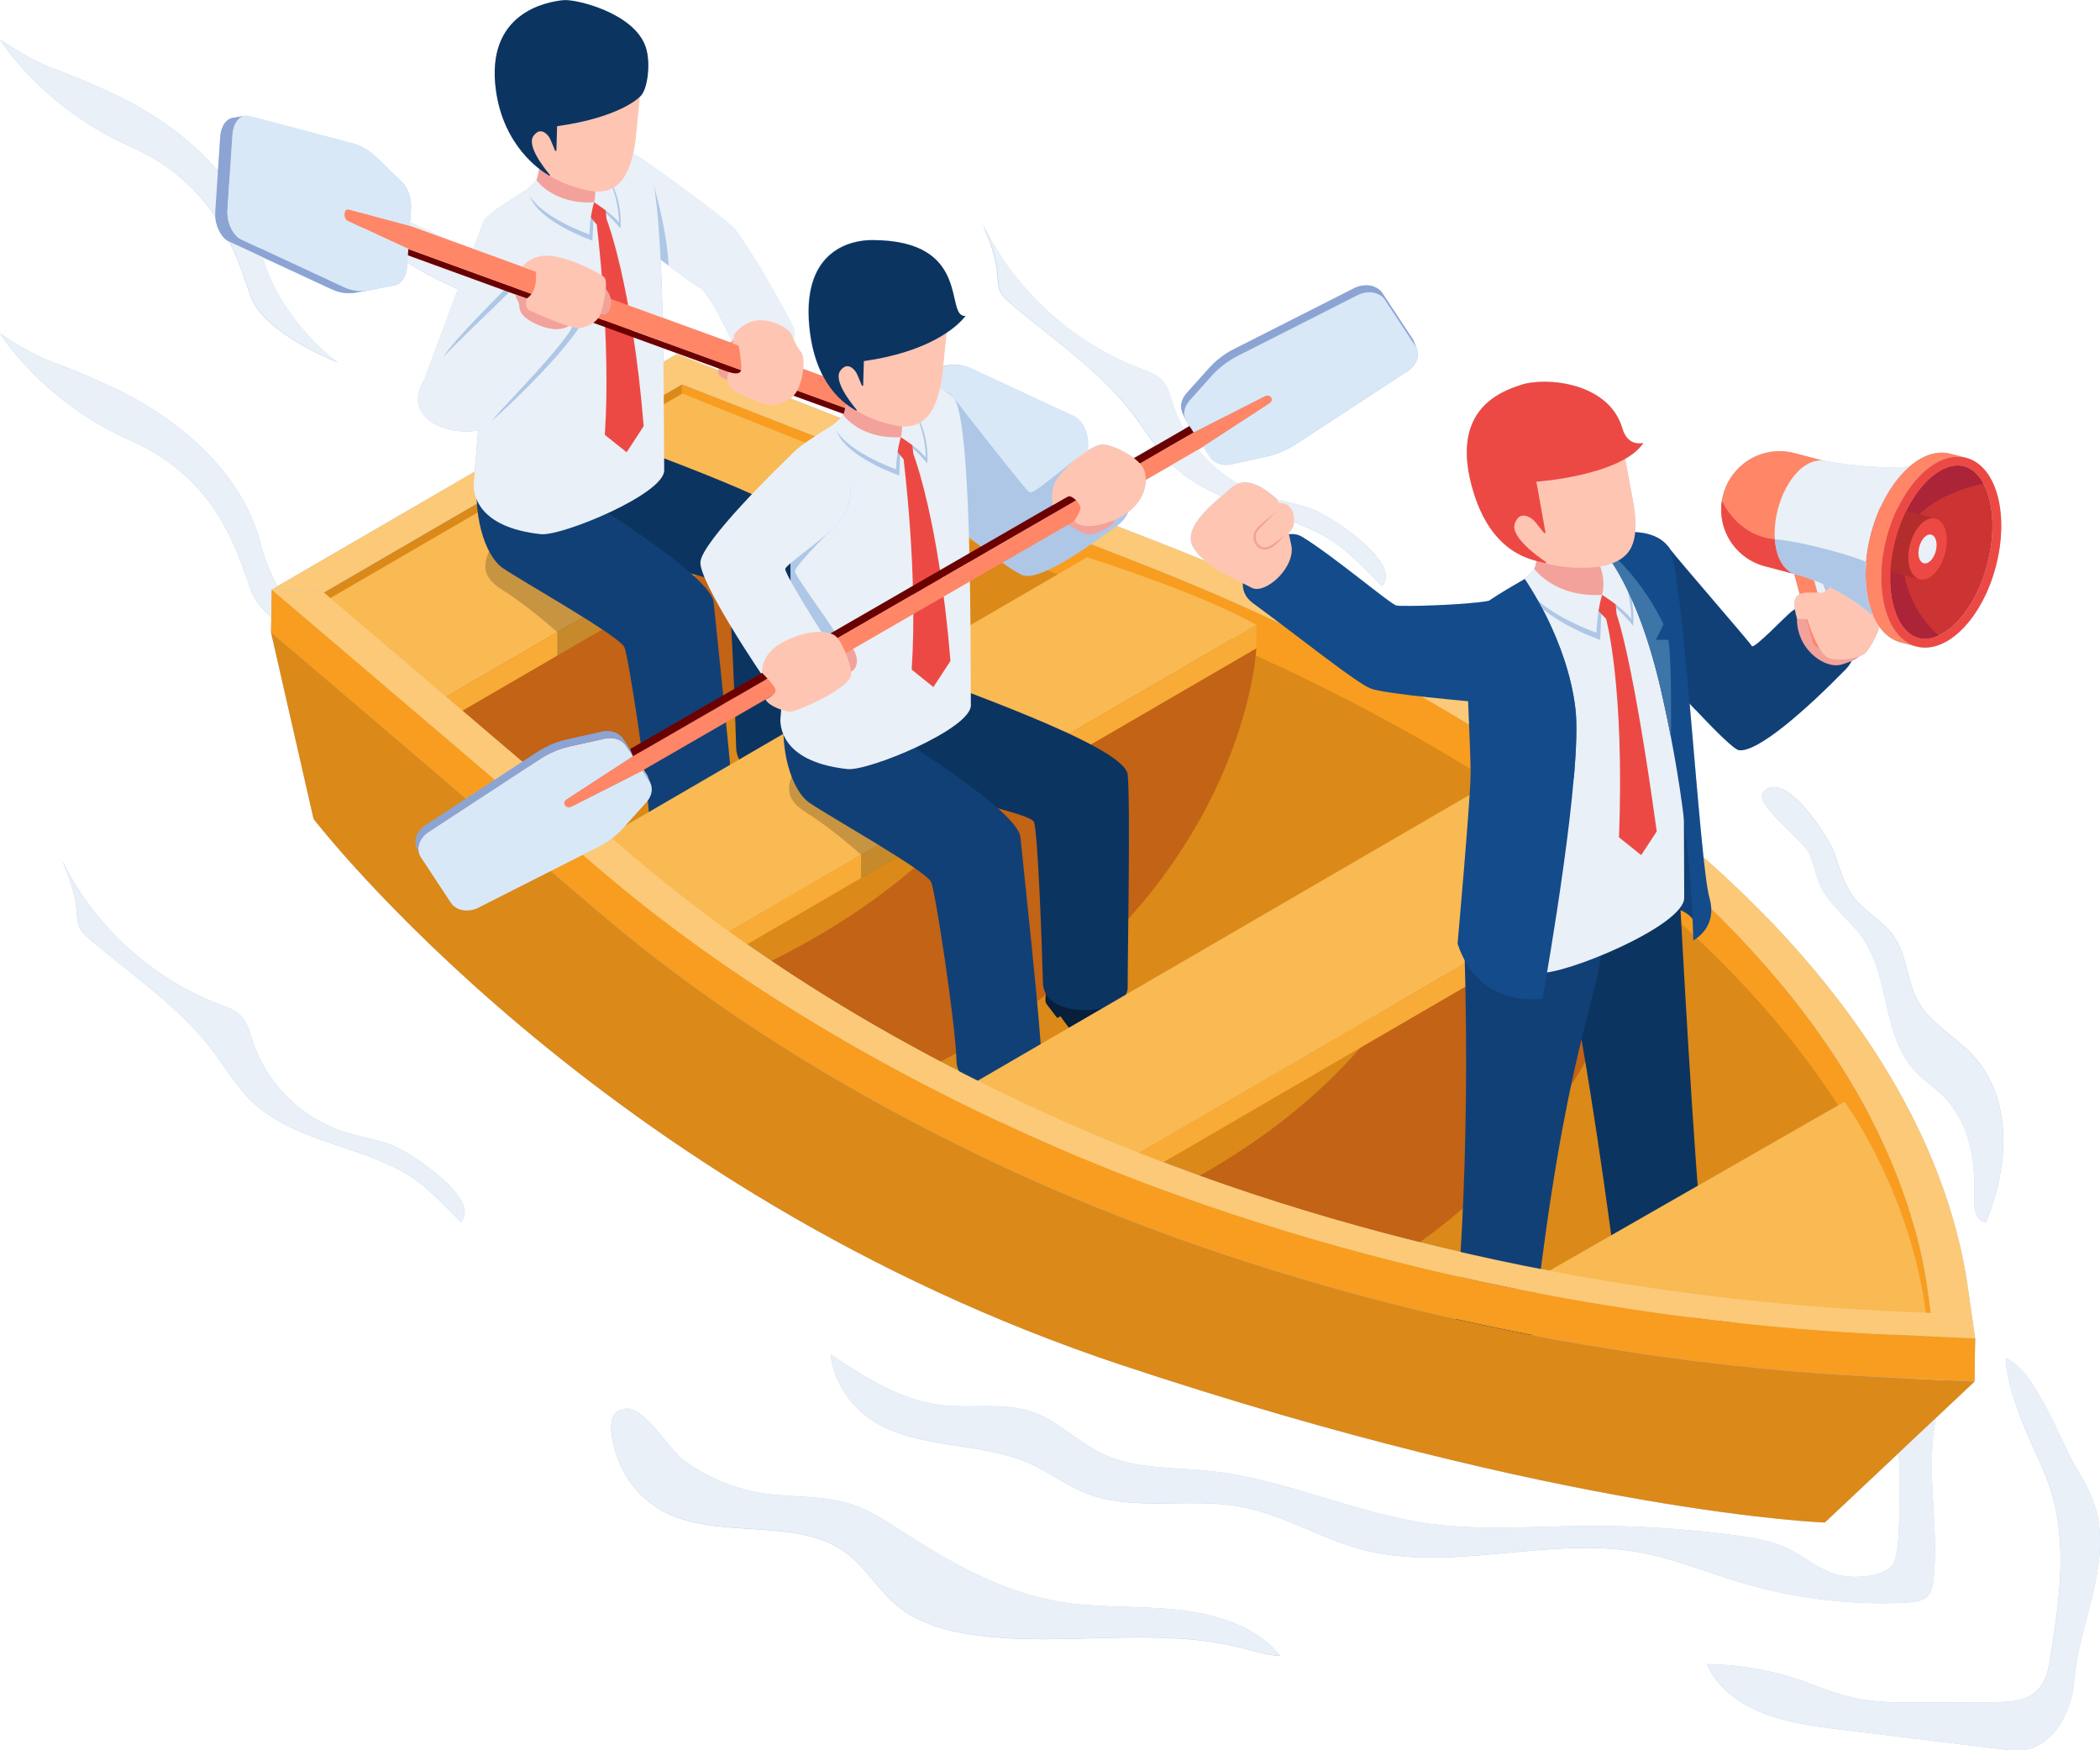 <?xml version="1.0" encoding="utf-8"?>
<!-- Generator: Adobe Illustrator 27.0.0, SVG Export Plug-In . SVG Version: 6.00 Build 0)  -->
<svg version="1.1" id="Layer_1" xmlns="http://www.w3.org/2000/svg" xmlns:xlink="http://www.w3.org/1999/xlink" x="0px" y="0px"
	 width="434.4px" height="362px" viewBox="0 0 2500 2083.3" style="enable-background:new 0 0 2500 2083.3;" xml:space="preserve"
	>
<style type="text/css">
	.st0{fill:#AEC7E6;}
	.st1{fill:#E9F0F7;}
	.st2{fill:#98ADD4;}
	.st3{fill:#D9E8F7;}
	.st4{fill:#DB8918;}
	.st5{fill:#C49A6C;}
	.st6{fill:#F89D1F;}
	.st7{fill:#AEAEAE;}
	.st8{fill:#C26315;}
	.st9{fill:#FBC977;}
	.st10{enable-background:new    ;}
	.st11{fill:#F8AB37;}
	.st12{fill:#F9B953;}
	.st13{opacity:0.2;}
	.st14{fill:#BCBEC0;}
	.st15{fill:#071F3B;}
	.st16{fill:#0C3461;}
	.st17{fill:#114077;}
	.st18{fill:#ED4944;}
	.st19{fill:#F2A29B;}
	.st20{fill:#FFC5B3;}
	.st21{fill:#6A0000;}
	.st22{fill:#FF8666;}
	.st23{fill:#8BA4D4;}
	.st24{fill:#3D75A9;}
	.st25{fill:#144B8A;}
	.st26{fill:#E6E7E8;}
	.st27{fill:#CC2929;}
	.st28{fill:none;}
	.st29{fill:#CC3333;}
	.st30{fill:#AB2438;}
	.st31{fill:#B32D2D;}
	.st32{fill:#C28831;}
	.st33{clip-path:url(#SVGID_00000038394496419923140810000018386010120215880337_);enable-background:new    ;}
	.st34{fill:#A3A3A3;}
	.st35{fill:#A8A8A8;}
	.st36{fill:#ADADAD;}
	.st37{fill:#B3B3B3;}
	.st38{fill:#B8B8B8;}
	.st39{fill:#BDBDBD;}
	.st40{fill:#C2C2C2;}
	.st41{fill:#C7C7C7;}
	.st42{fill:#CCCCCC;}
	.st43{fill:#D1D1D1;}
	.st44{fill:#BABABA;}
	.st45{clip-path:url(#SVGID_00000078737889287607241740000014100444630877724567_);enable-background:new    ;}
	.st46{fill:#787879;}
	.st47{fill:#7C7D7D;}
	.st48{fill:#818182;}
	.st49{fill:#858687;}
	.st50{fill:#8A8B8B;}
	.st51{fill:#8F8F90;}
	.st52{fill:#939494;}
	.st53{fill:#9E9FA0;}
	.st54{fill:#AFAFAF;}
	.st55{clip-path:url(#SVGID_00000070820652628261861630000003062419976598289822_);enable-background:new    ;}
	.st56{fill:#9E9E9E;}
	.st57{fill:#999999;}
	.st58{fill:#949494;}
	.st59{fill:#8F8F8F;}
	.st60{fill:#8A8A8A;}
	.st61{fill:#858585;}
	.st62{fill:#A8A9A9;}
	.st63{clip-path:url(#SVGID_00000165913185003872333200000014547616761350698627_);enable-background:new    ;}
	.st64{fill:#989899;}
	.st65{fill:#9C9D9E;}
	.st66{fill:#A1A2A2;}
	.st67{fill:#A6A6A7;}
	.st68{fill:#AAABAC;}
	.st69{fill:#AFB0B0;}
	.st70{fill:#B3B4B5;}
	.st71{fill:#B8B9BA;}
	.st72{fill:#BDBDBE;}
</style>
<g>
	<g>
		<path class="st0" d="M2268.9,1907.6c9.8-0.5,20.8-1.7,26.9-8.7c3.8-4.4,4.8-10.2,5.5-15.7c8.2-65-9.9-131.5,3.5-195.7l45.8-43.1h0
			l0.8-51.2h0l-8.5-59.5c-25-177-135.4-355.5-314.9-513.3c-5-46.2-10.6-116.2-16.5-182.8c27.5,29.5,52.6,54.8,58.6,55.5
			c22.9,2.8,81.6-49.8,127-96.2c3.1-3.2,5.4-6.5,7.1-9.9c3.9-1.7,6.9-3.5,9.3-5.8c3.7-1.4,6.5-2.9,7.7-4.4
			c4.7-5.7,13.2-19.9,15.3-28.3c0.2-0.8,0.1-2.1-0.2-3.8c7,10.4,15.8,17.1,25.7,19.9l0,0l0.4,0.1c0.2,0,0.3,0.1,0.5,0.1l18.3,4.8
			c-0.3-0.1-0.5-0.2-0.8-0.3c16.9,4.9,36.8-1.5,55.6-20.4c36.8-37.1,55.6-108.6,41.9-159c-7-25.6-21.1-41-38.2-45.1
			c0.3,0.1,0.6,0.1,0.8,0.2l-18.7-4.9v0c-15.3-4-33,1.2-50.1,16.5c0.4-0.4,0.8-0.7,1.2-1.1c-23.5,1.8-56.8,1-102.3-7.1l-34.4-9.1
			c-24-6.3-49.6,0.6-67.1,18.3v0c-10.5,10.6-17.1,24.1-19.3,38.3v0c0,0,0,0,0,0c-0.4,2.3-0.6,4.7-0.7,7c0,0.1,0,0.2,0,0.3
			c-0.1,2.3-0.1,4.5,0,6.8c0,0.2,0,0.3,0,0.5c0.1,1.1,0.2,2.2,0.3,3.3c0,0.1,0,0.3,0,0.4c0.1,1,0.3,2,0.4,3.1c0,0.1,0,0.3,0.1,0.4
			c0.2,1.1,0.4,2.1,0.6,3.2c0,0.2,0.1,0.4,0.1,0.7c0.2,1.1,0.5,2.2,0.8,3.2v0c3.9,14.2,12.1,26.6,23.2,35.6c0.6,0.5,1.2,0.9,1.8,1.4
			c2.4,1.8,4.9,3.5,7.5,5c0.7,0.4,1.3,0.7,2,1.1c4.7,2.5,9.7,4.5,14.9,5.9l35,9.2l6.6,24.2c-6.1,3.1-7,9.9-5.7,18.1
			c-1.5,0.8-2.9,1.7-4.2,2.8c-7.8,6.3-44.8,45.3-47,40.9c-2.2-4.4-85.8-100.2-98.3-116.6c0,0,0,0,0,0c0,0,0-0.1-0.1-0.1
			c-8.2-12.7-23.9-18.1-40.5-19c0.8-8.5,0.2-18.4-1.3-29.9l-10.6-57.2c9.1-5.3,16.8-11.5,21.8-19c0,0-18.4,5.6-25.1-17.4
			c-16-55-91.6-61.6-121.2-51.5c-23,7.8-86.6,29.4-55.5,128.7c19.1,60.9,54.2,75.3,74.7,80.7c-0.8,3.7-1.8,7.2-3,10.1
			c-3.2,3.7-12.9,12.2-13.2,12.5c-6.7,3.9-25.2,14.2-40.8,24.8c-28.3,5.2-102.7,7-109.9,5.6c-7.2-1.4-73.9-58.3-112.5-81.9
			c-4.5-2.8-9.8-3.6-15.5-3c-0.1-0.6-0.3-1.2-0.4-1.8c3.4-2.3,5.7-7.1,6.4-12.4c12.2,4.7,24,10,35.3,16.2
			c28,15.6,47.2,37.9,69.4,59.9c25.5-27.7-62.3-84.5-84-92.2c-13.4-4.7-27.3-7.6-41-11.1c-0.8-1-1.6-1.9-2.5-2.6
			c-11.2-9.2-28.3-22.1-44.2-16c-18-10.5-34.1-24.4-47.2-40.6l6.1-3.5l8.2,12.4c4.9,7.5,15,10.9,25.4,8.6l41.5-9.2
			c10.6-2.3,20.9-6.4,30.4-11.8c1.7-1,3.4-2,5-3.1l133.1-87c10.5-6.9,14.7-18.6,10.3-27.8c0.1,0.3,0.3,0.5,0.4,0.8l-3.5-8.5
			c-0.2-0.4-0.4-0.8-0.6-1.2c-0.2-0.4-0.4-0.8-0.7-1.2c-0.1-0.2-0.2-0.3-0.3-0.5l-35.7-54.2c-0.2-0.2-0.3-0.5-0.5-0.7
			c-0.2-0.3-0.4-0.5-0.6-0.8c-0.1-0.1-0.1-0.2-0.2-0.3c0,0-0.1-0.1-0.1-0.1c-0.3-0.4-0.7-0.8-1-1.1c0,0-0.1-0.1-0.2-0.1
			c-0.1-0.1-0.3-0.2-0.4-0.4c-0.2-0.2-0.4-0.4-0.7-0.6c-0.1-0.1-0.2-0.2-0.4-0.3c-0.2-0.2-0.4-0.3-0.7-0.5c-0.2-0.1-0.3-0.2-0.5-0.4
			c-0.1-0.1-0.3-0.2-0.4-0.3c-0.3-0.2-0.7-0.4-1-0.6c-0.2-0.1-0.3-0.2-0.5-0.3c-0.1,0-0.2-0.1-0.3-0.1c-0.9-0.5-1.8-0.9-2.7-1.2
			c0,0-0.1,0-0.1-0.1c-0.1,0-0.2,0-0.3-0.1c-1-0.4-2.1-0.6-3.2-0.9c-0.1,0-0.2-0.1-0.3-0.1c-1.1-0.2-2.3-0.3-3.4-0.4
			c-0.1,0-0.2,0-0.4,0c-0.1,0-0.2,0-0.3,0c-1.1,0-2.1,0-3.2,0.1c-0.1,0-0.1,0-0.2,0c-0.3,0-0.6,0.1-0.8,0.1
			c-0.5,0.1-0.9,0.1-1.4,0.2c-0.1,0-0.2,0-0.3,0c-0.4,0.1-0.8,0.2-1.2,0.2c-0.2,0.1-0.5,0.1-0.7,0.2c-0.1,0-0.1,0-0.2,0
			c-0.6,0.2-1.2,0.3-1.9,0.5c0,0-0.1,0-0.1,0c-0.1,0-0.3,0.1-0.4,0.1c-0.4,0.1-0.8,0.3-1.2,0.4c-0.2,0.1-0.4,0.2-0.6,0.2
			c-0.2,0.1-0.4,0.1-0.6,0.2c-0.2,0.1-0.3,0.1-0.5,0.2c-0.5,0.2-1,0.5-1.5,0.7l-142.7,72.3c0,0,0,0,0,0c-1.7,0.9-3.4,1.8-5.1,2.7
			c0,0,0,0-0.1,0c-1.7,1-3.3,2-4.9,3c-0.4,0.3-0.8,0.6-1.2,0.8c-0.6,0.4-1.2,0.8-1.8,1.2c-0.6,0.4-1.3,0.9-1.9,1.3
			c-0.8,0.6-1.6,1.2-2.4,1.9c-0.6,0.5-1.2,0.9-1.8,1.4c-0.3,0.2-0.6,0.4-0.8,0.6c-1.2,1-2.4,2.1-3.6,3.2c-0.4,0.4-0.9,0.7-1.3,1.1
			c-0.1,0.1-0.1,0.1-0.2,0.2c-1.8,1.7-3.5,3.5-5.2,5.3l-27.4,30.6c-0.6,0.7-1.2,1.4-1.7,2.2c-0.1,0.1-0.1,0.2-0.2,0.2
			c-0.2,0.3-0.4,0.6-0.6,1c-0.3,0.5-0.7,1.1-1,1.6c-0.2,0.4-0.4,0.7-0.5,1.1c-0.3,0.5-0.5,1.1-0.7,1.6c-0.1,0.4-0.3,0.8-0.4,1.1
			c-0.2,0.5-0.3,1.1-0.5,1.6c-0.1,0.4-0.2,0.8-0.3,1.1c-0.1,0.5-0.2,1.1-0.2,1.6c0,0.4-0.1,0.8-0.1,1.1c0,0.6,0,1.1,0,1.7
			c0,0.4,0,0.7,0,1.1c0.1,0.6,0.2,1.2,0.3,1.8c0.1,0.3,0.1,0.6,0.2,0.9c0.2,0.9,0.5,1.7,0.8,2.6l3.5,8.5c-0.2-0.4-0.3-0.9-0.5-1.3
			c0.5,1.5,1.2,2.9,2,4.3l3.1,4.8l-6.4,3.7c-5-9-9.2-18.4-12.4-28.1c-3.6-10.8-6.3-22.5-14.3-30.5c-6.6-6.7-15.9-9.9-24.7-13.2
			c-81.3-30.9-150-93.7-188-171.9c8,19.6,16,39.7,17.5,60.8c0.4,6.1,0.3,12.4,2.6,18.1c2.6,6.4,8,11.1,13.2,15.6
			c50.1,42.5,105.9,79.7,145.7,131.9c9.2,12,17.5,24.8,26.5,36.9l-25.9,14.9c-12.2-9.2-29.5-16.1-36.5-16.1
			c-4.5,0-11.1,2.8-18.2,7.1l0.3-4.7c1-15.5-6.3-31.2-16.6-36l-121.6-56.5c-1.5-0.7-3-1.3-4.5-1.9c-8.4-3.1-16.9-3.8-25-2.2l-5,1v0
			l5-1l-5,0.8l4-39.6c11.3-7.6,18.5-14.9,22.6-20.1c-25.6,1.9,9.3-90.4-111.4-90.4c-20.7,0-83.1,8.7-74.6,102
			c2.4,26,8.8,45.5,16.6,60.2l-23.8-8.7c0.9-8.8,0.1-16.7-2.9-20.3c-3.9-4.7-6.4-9.9-8.6-14.9c1.9-5.2,1.7-11.1-1.5-17.4
			c-20.2-39.9-57.7-102.2-68.9-114.5c-11.2-12.2-84-65.4-106.8-80.6c-4.2-3.5-8.9-6.2-13.9-8.3c1.1-4.8,2-9.9,2.8-15.2l5.3-52.8l0,0
			c9.2-7.1,13.5-40.9,6.8-59.9C754.4,15,685.2-1.4,670.7,0.1c-20.6,2.1-93.3,15.3-80.2,108c7.1,50.4,34.1,79.2,51.5,92.8
			c-0.8,5.1-2,10.2-3.6,14.2c-2.8,3.2-11.3,10.7-11.3,10.7c0,0,0,0,0,0c-22.1,13.5-44.9,28.5-50.2,35.8c-0.7,1-1.3,2.2-1.8,3.6
			c0,0,0,0,0,0c-1.5,3.8-5.9,15.3-11.8,31l-33.9-12.3c-5.5-2.8-11-5.5-16.5-8.1c-9.3-4.3-17.5-8-24.7-11.1l1.1-16.1
			c0.8-12.2-3.5-24.9-10.9-32.1l-29.4-28.5c-7.6-7.3-15.7-12.6-24.1-15.7c-1.5-0.5-3-1-4.5-1.4l-123.2-32.6
			c-1.9-0.5-3.8-0.6-5.6-0.3c0,0,0,0,0.1,0l-14.5,2.4c-0.3,0.1-0.6,0.1-1,0.2c-0.6,0.2-1.3,0.4-1.9,0.6c-0.1,0-0.1,0.1-0.2,0.1
			c-0.5,0.2-1,0.5-1.5,0.7c-0.2,0.1-0.5,0.3-0.7,0.5c-0.2,0.1-0.4,0.3-0.6,0.4c-0.7,0.5-1.5,1.1-2.1,1.9c0,0,0,0,0,0
			c-0.7,0.7-1.4,1.6-2,2.5c-0.1,0.1-0.1,0.1-0.2,0.2c-0.7,1-1.3,2.1-1.8,3.3c0,0,0,0,0,0c-0.5,1-0.9,2.1-1.3,3.3
			c-0.1,0.2-0.2,0.5-0.2,0.7c-0.3,1.2-0.6,2.4-0.9,3.6c0,0.2-0.1,0.4-0.1,0.6c-0.1,0.6-0.2,1.2-0.3,1.8c-0.1,0.8-0.2,1.5-0.2,2.3
			l-2.7,40.3c-33.8-39.2-79.2-70.9-126.6-92.8C51.7,73,61.1,86.9,0,47.1c0,0,49.4,80.5,155.2,127.3c49.3,21.8,80.4,52.7,101.1,83.9
			c0,0,0,0,0,0.1c0,0.3,0.1,0.5,0.1,0.8c0.1,0.6,0.1,1.2,0.2,1.7c0.1,0.4,0.1,0.9,0.2,1.3c0.1,0.6,0.2,1.1,0.3,1.7
			c0,0.2,0.1,0.5,0.1,0.7c0,0.1,0.1,0.2,0.1,0.3c0.4,1.7,0.9,3.4,1.4,5c0,0.1,0.1,0.2,0.1,0.3c0,0.1,0.1,0.3,0.2,0.4
			c0.2,0.6,0.5,1.3,0.8,1.9c0.1,0.3,0.2,0.6,0.4,0.9c0.4,0.9,0.8,1.8,1.3,2.6c0,0,0,0,0,0c0.4,0.7,0.8,1.4,1.2,2.1
			c0.1,0.2,0.3,0.4,0.4,0.6c0.3,0.5,0.6,0.9,0.9,1.3c0.2,0.2,0.4,0.5,0.5,0.7c0.3,0.4,0.6,0.8,0.9,1.1c0.2,0.2,0.4,0.5,0.6,0.7
			c0.3,0.3,0.6,0.7,0.9,1c0.2,0.2,0.4,0.4,0.6,0.6c0.3,0.3,0.7,0.6,1,0.9c0.2,0.2,0.4,0.4,0.6,0.5c0.4,0.3,0.8,0.6,1.2,0.8
			c0.2,0.1,0.4,0.3,0.6,0.4c0.6,0.4,1.2,0.7,1.8,1l0.3,0.1c12.5,25.3,19.6,49,25.8,66c16.1,43.9,103.5,77.8,103.5,77.8
			s-66.3-46.7-89.8-125.4l81.8,38c1.5,0.7,3,1.3,4.5,1.9c7.9,2.9,15.9,3.7,23.7,2.4l14.5-2.4c-0.3,0.1-0.6,0.1-0.9,0.1
			c0.8-0.1,1.5-0.2,2.3-0.4l31.7-6.3c8-1.6,13.8-10.6,14.6-22.8l0.3-4.1c15,9.6,31.7,18.8,50.2,26.9c3.4,1.5,6.7,3.1,10,4.7
			c-16.1,42.9-33.8,90.2-39.9,107.2c-29.3,48.6,32.8,68.1,63.8,60.7l-4,49.3L330.3,697.7c-8.2-15-15.3-31.8-19.9-50.2
			C289.2,563.9,214,498,132.9,460.4C51.7,422.8,61.1,436.7,0,396.9c0,0,49.4,80.5,155.2,127.3C261,571,282.9,659.5,299,703.4
			c4.2,11.3,13.1,22,24,31.6l-0.3,17.9l0,0l0,0v0l0,0l50.6,221.8c0,0,339.8,443.4,962.3,650.2c531.7,176.6,836.8,187.3,836.8,187.3
			l88-82.8c0.8,16.1,1.8,32.5,1.2,50.1c-0.9,23.4,0.6,56.8-6.3,79.2c-6.8,19-50.9,21.7-71.7,14.7c-20.8-7-37.2-21.8-56.9-30.9
			c-18.8-8.7-39.9-12.2-60.8-15c-59.9-8.1-120.5-11.8-181.1-11.2c-61,0.6-122.5,5.6-182.8-2.6c-89.9-12.4-173-53.7-263.3-63
			c-41.9-4.3-86.3-1.9-123.9-19.1c-31.4-14.3-55-41.1-88.1-51.7c-33.2-10.7-70-3.4-104.9-7.3c-49.8-5.6-92.6-33.5-132.9-60.4
			c3.2,31.6,22.6,61.6,51.5,79.7c53.1,33.3,126.5,24.1,184.5,49.6c23.9,10.5,44.5,26.7,69,36.2c56.1,21.7,121.4,4.8,181.4,15.4
			c51.6,9.1,96.3,38.1,146.8,51.4c104.9,27.6,218.7-15.6,326.2,2.6c44.3,7.5,85.6,25.2,128.5,37.8
			C2138.4,1902.9,2204,1910.7,2268.9,1907.6z M1004.3,492.7c-0.2,0.7-0.5,1.3-0.7,2c-0.7,0.8-1.7,1.8-2.8,2.9l-59.8-23.4
			c1.3-1,2.5-2,3.7-3.3L1004.3,492.7z M855.4,440.8l-49.5-19.4l-16.1,9.3c-0.1-5.4-0.1-10.8-0.2-16.3l66.2,24.1
			C855.6,439.4,855.5,440.1,855.4,440.8z M1396.4,554.2c16.7,16.1,36.6,27.2,57.8,36.3c-19.7,17-46.4,41.6-32.9,62.1
			c3.7,5.7,8.5,10.7,13.9,15.3c-16.8-6.9-33.7-13.7-50.7-20.4l-55.1-21.5c7-5.2,11.3-10.8,13.5-16.5c15.5-11.7,20.9-26.5,21.1-38.2
			l31.3-18.1C1395.7,553.5,1396.1,553.9,1396.4,554.2z M869.8,402.5c0.5,1.2,1.1,2.3,1.8,3.3c-0.7,0.5-1.3,1.1-2,1.8l-80.7-29.4
			c-0.6-23.7-1.3-47.2-2.4-69.2c3.2,2.4,6.4,4.8,9.6,7.2c0,0,0,0,0,0c17.9,13.3,33.6,24.7,37.3,26.4
			C840.4,345.8,856.9,375.1,869.8,402.5z"/>
		<path class="st0" d="M1401.8,1916.1c-46.6-5-94.1-1.8-140.2-9.5c-69.2-11.6-130.5-46.9-187.8-83.9c-19.5-12.6-39.1-25.6-61.7-32.7
			c-32.5-10.3-68.1-7.4-102-12.3c-35.5-5.1-69.1-19.5-96.8-40.1c-16.8-12.5-44.4-60.6-66.3-60.9c-32.6-0.4-16.1,49.7-8.7,66.5
			c11.4,25.8,32.6,48.3,60.6,60.3c64.5,27.6,149.6,3.7,206,43.2c25.6,18,40.1,46.2,64.4,65.7c25.9,20.8,61,30,95.4,34.4
			c104.3,13.4,213.3-11.2,314.5,15c14.8,3.8,29.5,8.8,45,9.2C1497.1,1936.3,1448.4,1921,1401.8,1916.1z"/>
		<path class="st0" d="M2364.1,1455.2c27.5-66.6,33.8-148.8-18.2-202.1c-19.6-20.1-46.4-34.8-60.7-58.3
			c-15.7-25.7-13.9-58.4-32.2-82.7c-12.3-16.4-32.3-26.9-45.1-42.9c-13.1-16.3-17.7-36.7-24.8-55.9c-5.4-14.6-57.2-99-83.8-70.8
			c-13.1,13.8,48.2,58,54.8,73.8c5.6,13.4,7.9,27.9,14.5,41c11,21.7,32.9,37.1,47.3,57.1c35.6,49.1,23.1,120.1,66.8,163.6
			c8.8,8.8,19.5,15.9,28.5,24.5c33.8,32,41.1,80,39,124.1C2349.7,1438,2351.6,1453.2,2364.1,1455.2z"/>
		<path class="st0" d="M2495.7,1799c-4.7-19.1-15-36.7-25.2-54c-17.6-30-48.7-115.8-82.9-128.4c1.8,26.6,11.1,54.2,21.2,79.2
			c10.5,26.1,24.1,51.3,32.6,78c20.1,63.6,10.1,131.3-0.1,196.8c-2.6,16.7-6.2,35.1-20.9,45.6c-12.8,9.2-30.6,9.7-47,9.8
			c-29.2,0.1-58.5,0.3-87.7,0.4c-26.8,0.1-53.9,0.2-79.9-5.7c-22.4-5-43.3-14.4-64.9-21.6c-34.7-11.6-71.6-17.8-108.6-18.4
			c11.1,27.3,38.2,47.4,67.8,58.9c29.6,11.5,62.1,15.5,94,19.4c61.8,7.6,123.5,15.1,185.3,22.7c14.8,1.8,30.8,3.5,44.1-2.7
			c28.2-13.1,43.4-48.6,45.7-77.1C2474.6,1932.5,2512.6,1866.8,2495.7,1799z"/>
		<path class="st0" d="M464.6,1362.3c-18.6-6.6-38.3-9.5-57.1-15.8c-49.6-16.6-90.3-57.5-106.7-107.1c-3.6-10.8-6.3-22.5-14.3-30.5
			c-6.6-6.7-15.9-9.9-24.7-13.2c-81.3-30.9-150-93.7-188-171.9c8,19.6,16,39.7,17.5,60.8c0.4,6.1,0.3,12.4,2.6,18.1
			c2.6,6.4,8,11.1,13.2,15.6c50.1,42.5,105.9,79.7,145.7,131.9c15.6,20.4,28.6,43,47.1,60.8c47.8,46.1,121.3,51.4,179.3,83.6
			c28,15.6,47.2,37.9,69.4,59.9C574.1,1426.7,486.2,1370,464.6,1362.3z"/>
		<polygon class="st0" points="2260.1,763.7 2260.1,763.7 2260.1,763.7 		"/>
	</g>
	<g>
		<g>
			<g>
				<path class="st1" d="M0,396.9c0,0,49.4,80.5,155.2,127.3C261,571,282.9,659.5,299,703.4c16.1,43.9,103.5,77.8,103.5,77.8
					s-71-50-92.1-133.7C289.2,563.9,214,498,132.9,460.4S61.1,436.7,0,396.9z"/>
				<path class="st1" d="M0,47.1c0,0,49.4,80.5,155.2,127.3S282.9,309.7,299,353.6c16.1,43.9,103.5,77.8,103.5,77.8
					s-71-50-92.1-133.7c-21.2-83.6-96.4-149.6-177.5-187.2S61.1,86.9,0,47.1z"/>
				<path class="st1" d="M380,212.1c0,0,49.4,80.5,155.2,127.3S662.9,474.8,679,518.7c16.1,43.9,103.5,77.8,103.5,77.8
					s-71-50-92.1-133.7c-21.2-83.6-96.4-149.6-177.5-187.2S441.1,252,380,212.1z"/>
			</g>
			<path class="st1" d="M1575.8,637.8c-58-32.2-131.5-37.5-179.3-83.6c-18.5-17.8-31.5-40.4-47.1-60.8
				c-39.9-52.2-95.7-89.4-145.7-131.9c-5.2-4.5-10.6-9.2-13.2-15.6c-2.3-5.7-2.2-12-2.6-18.1c-1.4-21.1-9.5-41.2-17.5-60.8
				c38,78.2,106.7,141,188,171.9c8.8,3.3,18,6.5,24.7,13.2c8,8.1,10.8,19.7,14.3,30.5c16.4,49.6,57.2,90.6,106.7,107.1
				c18.7,6.3,38.4,9.2,57.1,15.8c21.7,7.7,109.5,64.4,84,92.2C1623,675.8,1603.8,653.4,1575.8,637.8z"/>
			<g>
				<path class="st1" d="M2063.9,1162.4c36,39.2,44.2,94.1,78.1,134.8c13.8,16.5,31.4,30.2,44.5,47.2
					c24.2,31.3,30.7,70.7,36.6,108.5c7.6,49,39.6,96.7,47.2,145.7c1.5,10,3.1,20.1,2.1,30.1c-0.9,9-3.8,17.7-6.3,26.5
					c-12.2,43-2.9,79.8-4.6,124.2c-0.9,23.4,0.6,56.8-6.3,79.2c-6.8,19-50.9,21.7-71.7,14.7c-20.8-7-37.2-21.8-56.9-30.9
					c-18.8-8.7-39.9-12.2-60.8-15c-59.9-8.1-120.5-11.8-181.1-11.2c-61,0.6-122.5,5.6-182.8-2.6c-89.9-12.4-173-53.7-263.3-63
					c-41.9-4.3-86.3-1.9-123.9-19.1c-31.4-14.3-55-41.1-88.1-51.7c-33.2-10.7-70-3.4-104.9-7.3c-49.8-5.6-92.6-33.5-132.9-60.4
					c3.2,31.6,22.6,61.6,51.5,79.7c53.1,33.3,126.5,24.1,184.5,49.6c23.9,10.5,44.5,26.7,69,36.2c56.1,21.7,121.4,4.8,181.4,15.4
					c51.6,9.1,96.3,38.1,146.8,51.4c104.9,27.6,218.7-15.6,326.2,2.6c44.3,7.5,85.6,25.2,128.5,37.8
					c61.8,18.2,127.4,26.1,192.4,22.9c9.8-0.5,20.8-1.7,26.9-8.7c3.8-4.4,4.8-10.2,5.5-15.7c8.2-65.3-10.1-132.1,3.7-196.7
					c4.6-21.6,12.8-42.8,12.8-64.9c-0.1-39.3-26.1-74.6-34.4-113.1c-7.1-32.7-1.2-66.9-9.5-99.3c-17.2-67.1-89.3-110.4-124.6-171.4
					c-27-46.6-34.4-105.8-80.6-137.9c-26.3-18.3-71.3-38.4-100.9-48C1963.3,1098.3,2035.5,1131.5,2063.9,1162.4z"/>
				<path class="st1" d="M910.2,1777.6c34,4.9,69.6,2.1,102,12.3c22.6,7.1,42.2,20.2,61.7,32.7c57.3,37,118.5,72.3,187.8,83.9
					c46.1,7.7,93.6,4.6,140.2,9.5c46.6,5,95.3,20.2,122.3,54.8c-15.4-0.4-30.1-5.3-45-9.2c-101.2-26.2-210.2-1.6-314.5-15
					c-34.4-4.4-69.4-13.6-95.4-34.4c-24.3-19.5-38.8-47.7-64.4-65.7c-56.3-39.5-141.5-15.7-206-43.2c-28-12-49.2-34.5-60.6-60.3
					c-7.4-16.8-23.9-66.9,8.7-66.5c21.9,0.3,49.4,48.3,66.3,60.9C841,1758.1,874.6,1772.5,910.2,1777.6z"/>
				<path class="st1" d="M2154,1016.4c5.6,13.4,7.9,27.9,14.5,41c11,21.7,32.9,37.1,47.3,57.1c35.6,49.1,23.1,120.1,66.8,163.6
					c8.8,8.8,19.5,15.9,28.5,24.5c33.8,32,41.1,80,39,124.1c-0.5,11.4,1.4,26.6,13.9,28.6c27.5-66.6,33.8-148.8-18.2-202.1
					c-19.6-20.1-46.4-34.8-60.7-58.3c-15.7-25.7-13.9-58.4-32.2-82.7c-12.3-16.4-32.3-26.9-45.1-42.9
					c-13.1-16.3-17.7-36.7-24.8-55.9c-5.4-14.6-57.2-99-83.8-70.8C2086.1,956.4,2147.4,1000.6,2154,1016.4z"/>
				<path class="st1" d="M2408.9,1695.8c10.5,26.1,24.1,51.3,32.6,78c20.1,63.6,10.1,131.3-0.1,196.8c-2.6,16.7-6.2,35.1-20.9,45.6
					c-12.8,9.2-30.6,9.7-47,9.8c-29.2,0.1-58.5,0.3-87.7,0.4c-26.8,0.1-53.9,0.2-79.9-5.7c-22.4-5-43.3-14.4-64.9-21.6
					c-34.7-11.6-71.6-17.8-108.6-18.4c11.1,27.3,38.2,47.4,67.8,58.9c29.6,11.5,62.1,15.5,94,19.4c61.8,7.6,123.5,15.1,185.3,22.7
					c14.8,1.8,30.8,3.5,44.1-2.7c28.2-13.1,43.4-48.6,45.7-77.1c5.5-69.3,43.4-135,26.5-202.9c-4.7-19.1-15-36.7-25.2-54
					c-17.6-30-48.7-115.8-82.9-128.4C2389.4,1643.2,2398.8,1670.7,2408.9,1695.8z"/>
			</g>
			<path class="st1" d="M479.2,1394.6c-58-32.2-131.5-37.5-179.3-83.6c-18.5-17.8-31.5-40.4-47.1-60.8
				c-39.9-52.2-95.7-89.4-145.7-131.9c-5.2-4.5-10.6-9.2-13.2-15.6c-2.3-5.7-2.2-12-2.6-18.1c-1.4-21.1-9.5-41.2-17.5-60.8
				c38,78.2,106.7,141,188,171.9c8.8,3.3,18,6.5,24.7,13.2c8,8.1,10.8,19.7,14.3,30.5c16.4,49.6,57.2,90.6,106.7,107.1
				c18.7,6.3,38.4,9.2,57.1,15.8c21.7,7.7,109.5,64.4,84,92.2C526.4,1432.5,507.2,1410.1,479.2,1394.6z"/>
		</g>
		<g>
			<g>
				<path class="st2" d="M1269.2,642.5L1146,609.9c-1.5-0.4-3-0.9-4.5-1.4c-8.4-3.1-16.6-8.4-24.1-15.7l-29.4-28.5
					c-1-1-2-2.1-2.9-3.3c-0.3-0.4-0.5-0.8-0.8-1.2c-0.6-0.8-1.1-1.7-1.7-2.6c-0.5-0.8-0.9-1.7-1.3-2.5c-0.1-0.2-0.2-0.4-0.3-0.6
					c-0.5-1.1-1-2.3-1.4-3.5c-0.6-1.6-1.1-3.3-1.5-5.1c-0.3-1.3-0.5-2.5-0.7-3.8c0-0.3-0.1-0.6-0.1-0.9c-0.1-1.1-0.2-2.1-0.3-3.2
					c0-0.4,0-0.8-0.1-1.2c0-1.4,0-2.7,0.1-4.1l1.3-20.2l-14.5,2.4l-1.3,20.2c-0.1,1.4-0.1,2.7-0.1,4.1c0,0.4,0,0.8,0.1,1.2
					c0,0.5,0,1,0.1,1.5c0,0.6,0.1,1.1,0.2,1.7c0,0.3,0.1,0.6,0.1,0.9c0.2,1.2,0.4,2.4,0.6,3.6c0,0.1,0,0.2,0.1,0.2
					c0.4,1.7,0.9,3.4,1.5,5.1c0,0.1,0.1,0.2,0.1,0.3c0.4,1.1,0.8,2.1,1.3,3.1c0.1,0.2,0.2,0.4,0.3,0.6c0.3,0.7,0.6,1.4,1,2
					c0.1,0.2,0.2,0.4,0.3,0.5c0.5,0.9,1.1,1.8,1.7,2.6c0.3,0.4,0.5,0.8,0.8,1.2c0.9,1.2,1.8,2.3,2.9,3.3l29.4,28.5
					c7.6,7.3,15.7,12.6,24.1,15.7c1.5,0.5,3,1,4.5,1.4l123.2,32.6c1.9,0.5,3.8,0.6,5.5,0.3l14.5-2.4
					C1273,643.1,1271.1,643,1269.2,642.5z"/>
				<g>
					<path class="st3" d="M1152.9,437.2c1.5,0.5,3,1.2,4.5,1.9l121.6,56.5c10.4,4.8,17.6,20.6,16.6,36l-5.9,88.4
						c-1,15.5-10,25.3-20.5,22.5L1146,609.9c-1.5-0.4-3-0.9-4.5-1.4c-8.4-3.1-16.6-8.4-24.1-15.7l-29.4-28.5
						c-7.4-7.2-11.7-19.9-10.9-32.1l1.3-20.2l73,19.5c5.9,1.6,6.7-11.1,0.9-13.8l-72.1-33.3l1.3-20.2c0.8-12.2,6.6-21.2,14.6-22.8
						l31.7-6.3C1136,433.4,1144.5,434.1,1152.9,437.2z"/>
				</g>
			</g>
			<path class="st4" d="M1863.3,974.6c-50.7-35.8-104.3-70.1-160.6-102.6c-13.1-7.6-26.4-15.1-39.9-22.5c-4.6-2.5-9.2-5-13.8-7.4
				c-8.9-4.8-17.9-9.7-26.9-14.5c-5.5-2.9-11.1-5.7-16.7-8.6c-8.3-4.3-16.6-8.6-25-12.8c-5.9-3-11.9-5.8-17.9-8.8
				c-8.2-4-16.3-8.1-24.6-12c-6.3-3-12.8-6-19.1-8.9c-8-3.8-16.1-7.6-24.2-11.3c-6.6-3-13.3-5.9-20-8.9c-8-3.6-16-7.2-24.1-10.7
				c-6.9-3-13.8-5.9-20.8-8.8c-8-3.4-16-6.8-24.2-10.2c-7.1-2.9-14.3-5.8-21.5-8.7c-9-3.6-18-7.3-27.1-10.9L811.2,493.9L410.8,726.6
				l344.6,293.9c84.1,71.7,179.7,138.5,285.7,199.7c56.4,32.5,115.6,63.5,177.7,92.7c303.8,143.2,670.9,231.1,1033.4,247.7l40.5,1.8
				C2259.6,1355.8,2107.6,1147.4,1863.3,974.6z"/>
			<path class="st5" d="M811.2,493.9v129.9c0,93.5-49.9,179.9-130.8,226.6l-112.5,64.9c-7.9,4.5-15.9,8.4-24,11.5
				c-72.3,27.6-151-1.3-191.6-61l-21.8-94.4l18.7-10.8L811.2,493.9z"/>
			<g>
				<g>
					<polygon class="st4" points="812,457.4 811.2,508.5 384.8,756.3 385.6,705.2 					"/>
				</g>
				<path class="st6" d="M2295,1535.8c-29.7-210-182.8-422.2-431-597.8c-50.7-35.8-104.3-70.1-160.6-102.6
					c-13.2-7.6-26.5-15.1-39.9-22.5c-4.4-2.4-9-4.8-13.4-7.2c-9.1-4.9-18.1-9.9-27.3-14.7c-5.5-2.9-11.1-5.7-16.7-8.6
					c-8.3-4.3-16.5-8.6-24.9-12.8c-6-3-12.1-5.9-18.1-8.9c-8.1-4-16.2-8-24.4-11.9c-6.3-3-12.8-6-19.1-8.9
					c-8-3.8-16.1-7.6-24.2-11.3c-6.6-3-13.3-5.9-20-8.9c-8-3.6-16-7.2-24.1-10.7c-6.9-3-13.9-5.9-20.9-8.8c-8-3.4-16-6.8-24-10.1
					c-7.1-2.9-14.4-5.8-21.6-8.7c-7.1-2.9-14.1-5.8-21.3-8.6c-1.9-0.7-3.8-1.5-5.7-2.2L812,457.4l-0.8,51.2l545.7,213.2
					c9.1,3.6,18.1,7.2,27.1,10.9c7.2,2.9,14.4,5.7,21.5,8.7c8.1,3.3,16.1,6.8,24.2,10.2c6.9,2.9,13.9,5.8,20.8,8.8
					c8.1,3.5,16.1,7.1,24.1,10.7c6.7,3,13.4,5.9,20,8.9c8.1,3.7,16.1,7.5,24.2,11.3c6.4,3,12.8,5.9,19.1,8.9c8.3,3.9,16.4,8,24.6,12
					c6,2.9,12,5.8,17.9,8.8c8.4,4.2,16.7,8.5,25,12.8c5.5,2.9,11.2,5.7,16.7,8.6c9.1,4.8,18,9.6,26.9,14.5c4.6,2.5,9.3,4.9,13.8,7.4
					c13.4,7.4,26.7,14.9,39.9,22.5c56.3,32.5,110,66.8,160.6,102.6c248.2,175.5,401.3,387.8,431,597.8l3.8,27l0.8-51.2L2295,1535.8z
					"/>
			</g>
			<path class="st7" d="M2248.6,1588.4c-15.7-0.7-31.4-1.6-47.1-2.6c-3.8-0.2-7.7-0.5-11.5-0.7c-15.6-1-31.3-2.1-46.9-3.4
				c-1.4-0.1-2.7-0.2-4.1-0.4c-11.8-1-23.6-2.1-35.4-3.2c-4.3-0.4-8.6-0.9-12.9-1.3c-9-0.9-18.1-1.8-27.1-2.8
				c-4.7-0.5-9.4-1-14.1-1.6c-9-1-18-2.1-27-3.2c-4.3-0.5-8.6-1-12.9-1.6c-11.9-1.5-23.7-3.1-35.6-4.8c-1.3-0.2-2.5-0.3-3.8-0.5
				c-14-2-27.9-4.1-41.9-6.3c-4-0.6-8-1.3-12-1.9c-10.5-1.7-21-3.4-31.5-5.2c-4-0.7-8-1.4-12-2.1c-13.9-2.4-27.8-4.9-41.6-7.6
				c-0.6-0.1-1.3-0.3-1.9-0.4c-13.2-2.5-26.4-5.2-39.5-7.9c-3.7-0.8-7.4-1.5-11.1-2.3c-14.1-3-28.3-6-42.3-9.2
				c-1.7-0.4-3.3-0.7-5-1.1c-15.3-3.5-30.5-7.1-45.7-10.8c-3.6-0.9-7.2-1.8-10.8-2.7c-15.1-3.7-30.2-7.6-45.2-11.5
				c-0.2-0.1-0.5-0.1-0.7-0.2c-15.2-4-30.3-8.2-45.3-12.5c-3.2-0.9-6.5-1.8-9.7-2.8c-18.4-5.3-36.7-10.7-54.8-16.3
				c-2.8-0.9-5.6-1.7-8.4-2.6c-18.2-5.7-36.2-11.5-54.2-17.5c-2.7-0.9-5.3-1.8-8-2.7c-18-6.1-36-12.4-53.7-18.8
				c-2.4-0.9-4.8-1.7-7.1-2.6c-18-6.6-35.8-13.3-53.5-20.3c-3.5-1.4-7-2.8-10.5-4.2c-7.6-3-15.3-6.1-22.8-9.2
				c-4.2-1.7-8.4-3.5-12.6-5.2c-7.2-3-14.4-6-21.6-9.1c-4.1-1.8-8.3-3.5-12.4-5.3c-7.6-3.3-15.1-6.6-22.7-10
				c-3.5-1.6-7-3.1-10.5-4.7c-10.9-4.9-21.8-9.9-32.6-15c-63.4-29.8-123.9-61.4-181.4-94.6c-108.1-62.4-205.6-130.6-291.4-203.7
				L323.5,701.7l-0.8,51.2l392.2,334.4c85.8,73.2,183.3,141.3,291.4,203.7c57.5,33.2,118,64.8,181.4,94.6
				c10.8,5.1,21.7,10.1,32.6,15c3.5,1.6,7,3.1,10.5,4.7c7.5,3.4,15.1,6.7,22.7,10c4.1,1.8,8.3,3.6,12.4,5.3
				c7.2,3.1,14.3,6.1,21.6,9.1c4.2,1.8,8.4,3.5,12.7,5.2c7.6,3.1,15.2,6.2,22.8,9.2c2.8,1.1,5.5,2.2,8.3,3.3
				c0.7,0.3,1.5,0.5,2.2,0.8c17.7,6.9,35.5,13.7,53.5,20.3c2.4,0.9,4.8,1.8,7.1,2.6c17.8,6.5,35.7,12.7,53.7,18.8
				c2.7,0.9,5.3,1.8,8,2.7c17.9,6,36,11.9,54.2,17.5c2.8,0.9,5.6,1.7,8.4,2.6c18.2,5.6,36.5,11.1,54.8,16.3c1.4,0.4,2.7,0.8,4.1,1.2
				c1.9,0.5,3.7,1,5.6,1.5c15,4.3,30.1,8.4,45.3,12.5c0.2,0.1,0.5,0.1,0.7,0.2c15,4,30.1,7.8,45.2,11.5c3.6,0.9,7.2,1.8,10.8,2.7
				c15.2,3.7,30.4,7.3,45.7,10.8c1.7,0.4,3.3,0.7,5,1.1c14.1,3.2,28.2,6.2,42.3,9.2c2.1,0.4,4.1,0.9,6.2,1.3c1.6,0.3,3.3,0.6,4.9,1
				c13.1,2.7,26.3,5.3,39.5,7.9c0.6,0.1,1.3,0.3,1.9,0.4c13.8,2.6,27.7,5.1,41.6,7.6c4,0.7,8,1.4,12,2.1c10.5,1.8,21,3.5,31.5,5.2
				c4,0.6,8,1.3,12,1.9c13.9,2.2,27.9,4.3,41.9,6.3c0.1,0,0.3,0,0.4,0.1c1.1,0.2,2.2,0.3,3.3,0.4c11.9,1.7,23.7,3.3,35.6,4.8
				c4.3,0.5,8.6,1.1,12.9,1.6c9,1.1,18,2.2,27.1,3.2c4.7,0.5,9.4,1.1,14.1,1.6c9,1,18.1,1.9,27.1,2.8c4.3,0.4,8.6,0.9,12.9,1.3
				c11.8,1.1,23.6,2.2,35.4,3.2c1.2,0.1,2.4,0.2,3.6,0.3c0.1,0,0.3,0,0.4,0c15.6,1.3,31.3,2.4,46.9,3.4c3.8,0.3,7.7,0.5,11.5,0.7
				c15.7,1,31.4,1.9,47.1,2.6l102.8,4.7l0.8-51.2L2248.6,1588.4z"/>
			<path class="st8" d="M1495.6,771.9c0,0-13.3,301.3-375.7,491.7c-26.9-14.1-53.1-28.5-78.7-43.3c-42.6-24.6-83.6-50.1-122.7-76.6
				c357.8-177.6,367-455.8,367-455.8L1495.6,771.9z"/>
			<path class="st8" d="M1956.2,1051.4c0,0-6.2,240.7-266,427.2c-89.8-22.3-177.5-48.8-262.1-79.2
				c314.4-176.8,317.8-431.9,317.8-431.9L1956.2,1051.4z"/>
			<path class="st8" d="M1013.6,576.9c0,0-61.7,257.5-304.6,404.1l-288-245.7l390.4-236.6L1013.6,576.9z"/>
			<path class="st9" d="M1901.1,920.4c-51.7-36.6-106.4-71.5-164-104.8c-108.1-62.4-226.1-118.7-352.7-168.1L805.8,421.4
				L323.5,701.7l62.1,3.4L812,457.4l545.7,213.2c124,48.5,239.7,103.7,345.7,164.8c56.3,32.5,110,66.8,160.6,102.6
				c248.2,175.5,401.3,387.8,431,597.8l3.8,27l52.5,30.3l-8.5-59.5C2312.4,1318,2155.5,1100.3,1901.1,920.4z"/>
			<g>
				<g class="st10">
					<g>
						<polygon class="st11" points="1013.6,548.9 1013.6,576.9 550.6,845.9 516.1,865.9 508.4,859.4 494.1,847.2 531.2,829.3 						
							"/>
					</g>
					<g>
						<polygon class="st12" points="1013.6,548.9 531.2,829.3 494.1,847.2 447,807.1 447,807 358.8,731.9 393.3,711.8 812.3,468.4 
													"/>
					</g>
				</g>
			</g>
			<path class="st13" d="M591.1,639.5c-16.2,27.7-21.9,44.8,7.6,63.1c29.5,18.2,64.8,49.8,64.8,49.8v28l223.9-130.1v-28
				c0,0-117.4-51-153.1-52.4C698.5,568.4,618.7,592.3,591.1,639.5z"/>
			<g>
				<path class="st14" d="M1083,455.9c0.1-0.2,0.2-0.5,0.2-0.7c0.3-1,0.7-2,1.1-2.9c0.1-0.1,0.1-0.3,0.2-0.4
					c0.2-0.5,0.5-0.9,0.7-1.3c0.4-0.7,0.7-1.3,1.1-2c0.3-0.4,0.6-0.8,0.9-1.2c0.4-0.5,0.8-1.1,1.2-1.6c0.6-0.7,1.3-1.3,2-1.9
					c0.2-0.1,0.3-0.2,0.5-0.3c0.6-0.5,1.3-0.9,2-1.2c0.2-0.1,0.3-0.2,0.5-0.2c0.9-0.4,1.8-0.7,2.7-0.9l31.7-6.3l-14.5,2.4l-31.7,6.3
					c-0.2,0-0.4,0.1-0.5,0.1c-0.7,0.2-1.5,0.4-2.2,0.8c-0.2,0.1-0.3,0.2-0.5,0.2c-0.3,0.2-0.6,0.3-0.9,0.5c-0.4,0.2-0.7,0.5-1.1,0.7
					c-0.2,0.1-0.3,0.2-0.5,0.3c-0.7,0.5-1.3,1.1-1.9,1.7c-0.1,0.1-0.1,0.1-0.2,0.2c-0.4,0.5-0.8,1-1.2,1.6c-0.3,0.4-0.6,0.8-0.9,1.2
					c-0.4,0.6-0.7,1.3-1.1,2c-0.2,0.4-0.5,0.7-0.6,1.2c0,0.1,0,0.1-0.1,0.2c-0.1,0.1-0.1,0.3-0.2,0.4c-0.4,0.9-0.8,1.9-1.1,2.9
					c-0.1,0.2-0.2,0.5-0.2,0.7c-0.3,1.1-0.6,2.3-0.8,3.5c0,0.2-0.1,0.5-0.1,0.7c-0.1,0.5-0.2,1-0.2,1.5c-0.1,0.8-0.2,1.6-0.2,2.4
					l-1.3,20.2l14.5-2.4l1.3-20.2c0.1-1.4,0.3-2.6,0.5-3.9c0-0.2,0.1-0.5,0.1-0.7C1082.4,458.2,1082.7,457.1,1083,455.9z"/>
				<g>
					<path class="st1" d="M767.5,191.3c22.7,15.2,95.7,68.4,106.9,80.7c11.2,12.3,48.7,74.5,68.9,114.5c17.4,34.4-54.2,57.1-73.5,16
						c-12.9-27.4-29.4-56.6-36.5-59.9s-57.9-41.5-83.9-62C699,241,731,166.9,767.5,191.3z"/>
					<g>
						<g>
							<g>
								<path class="st15" d="M971.5,893.1c1.9,6.5,2.7,12.1,7.7,19.4c8.2,12.1,59.5,60.8,30.4,76.8c-26,14.3-59.7-7.5-89-31.8
									c-12.1-10-23.3-27.5-23.3-27.5s-3.3,2.6-4.3,1.7l-11.5-15.1c-1.5-1.9-2.3-3.6-2.1-6.1c0,0,0.6-19.7,4.6-34.7
									C887.9,860.6,952.6,829.3,971.5,893.1z"/>
							</g>
							<path class="st16" d="M733.7,522.6c14,9.7,240.2,84.2,243.6,119.9s-0.2,221.3,0,253.7c0.2,32.4-99.7,40.6-100.9-5.8
								s-6.2-182.6-10.8-191.7c-7.1-14.1-196.1-47.5-221.5-66.2c-16.8-12.4-25.6-36.8-14.6-89.6
								C642.3,481.7,719.6,512.9,733.7,522.6z"/>
						</g>
						<g>
							<g>
								<path class="st15" d="M868.1,984.9c1.9,6.5,2.7,12.1,7.7,19.4c8.2,12.1,59.5,60.8,30.4,76.8c-26,14.3-59.7-7.5-89-31.8
									c-12.1-10-23.3-27.5-23.3-27.5s-3.3,2.6-4.3,1.7l-11.5-15.1c-1.5-1.9-2.3-3.6-2.1-6.1c0,0,0.6-19.7,4.6-34.7
									C784.6,952.5,849.2,921.1,868.1,984.9z"/>
							</g>
							<path class="st17" d="M650.5,564c14,9.7,195.7,117.3,199.1,153s24.6,229.1,24.8,261.5c0.2,32.4-99.7,51.6-100.9,5.2
								c-1.2-46.4-25.6-204.2-30.2-213.4c-7.1-14.1-118.4-76.3-144.5-94c-22.2-15.1-37.5-65.9-29.2-119.1
								C575.5,519,636.4,554.2,650.5,564z"/>
						</g>
						<path class="st0" d="M796,316.2c-16.2-12.1-34.2-25.9-46.7-35.6C699,241,731,166.9,767.5,191.4
							C771.5,194,793.7,265.5,796,316.2z"/>
						<path class="st1" d="M769.1,192.7c-18.9-17-50.3-18.9-72.2-6c-13,7.7-29.9,15.7-47.2,25.7c-26.3,15.2-65.5,39.3-72.7,49.1
							c-10.3,14.1-0.7,77.2-0.7,162l-12.4,153.6c0,12.2,5.4,50.6,79.9,58.7c24.8,2.7,147.2-47.8,146.9-76
							C789.9,482.5,792.1,213.3,769.1,192.7z"/>
						<g>
							<g>
								<path class="st0" d="M642.5,221.9c0,0,16.3,21.6,64.8,18.9c0,0-1.1,21-2,45.6c0,0-64.2-22.2-74.5-53.3
									C630.8,233.1,640.2,224.8,642.5,221.9z"/>
								<path class="st0" d="M707.3,240.8c0,0,23.2,20.3,31.4,31.2c0,0,5.8-54.4-35.4-80.9l-15.7-6.4
									C687.6,184.7,714.7,209.4,707.3,240.8z"/>
								<path class="st18" d="M707.3,240.8l11.7-9.4l3.1,29.3c0,0,30.3,77.2,44.2,246.5l-20.3,31.1L720,517.6
									c7.8-111.8-9.6-250.3-9.6-250.3l-18.5-22.5C697,243.5,707.3,240.8,707.3,240.8z"/>
								<path class="st19" d="M643.2,185.9c0.3,8.6-2.3,27.6-7.5,34.3c-5.6,7.3,36.7,35.5,71.6,20.7c11.7-5,4.5-43.5-17.8-58
									c0,0-19.4-15.8-31-10.9C658.5,172,642.9,176.8,643.2,185.9z"/>
								<path class="st1" d="M638.8,214.6c0,0,20,28.9,68.5,26.2c0,0-4.8,13.7-5.7,38.3c0,0-64.2-22.2-74.5-53.3
									C627.1,225.8,636.5,217.5,638.8,214.6z"/>
								<path class="st1" d="M707.3,240.8c0,0,21.4,13.4,29.6,24.3c0,0,0.9-52.8-35.4-80.9l-13.9,0.5
									C687.6,184.7,714.7,209.4,707.3,240.8z"/>
							</g>
							<g>
								<g>
									<path class="st20" d="M751.2,47.7c9.6,6.2,15.1,17.1,14.5,28.5l-9.2,91.7c-5.2,34.7-16.2,61.7-48,60.1
										c0,0-83.9-8.5-95.6-77.6l-6.6-36.6c-10.5-77.1,36.3-100.2,79.3-95.4C719.7,22.1,751.2,47.7,751.2,47.7z"/>
								</g>
								<path class="st16" d="M761.8,115.1c0,0-22.4,24.4-98.6,35.1l-0.8,28.7c0,0.9-1.3,1.1-1.6,0.3l-5.1-12.2
									c-1.2-2.8-2.8-5.4-5.1-7.5c-3.7-3.4-9.5-6-15.5,2.3c-8.3,11.4,12.3,37.7,19.5,46.3c0.5,0.6-0.2,1.4-0.8,1
									c-12-7-54.1-36-63.3-100.9c-13.1-92.7,59.6-106,80.2-108c14.5-1.5,83.6,14.9,97.8,55.1C775.3,74.2,771,108,761.8,115.1z"/>
							</g>
						</g>
					</g>
					<path class="st1" d="M575,265.1c-6.4,16-65.8,174.2-71.6,191.2c-5.8,17.1,75,71.4,92.4,26.9c17.4-44.5,49.1-124.8,60-153.5
						C666.8,301.2,588.3,231.8,575,265.1z"/>
					<path class="st0" d="M528.1,424.6c12.9-21.4,70.4-76.7,86.3-94.5c23.6-26.5,97.8,28.1,72.1,64.1
						c-28.2,39.6-85.5,93.5-100.8,106.5C565.1,518.3,492.5,483.6,528.1,424.6z"/>
					<path class="st1" d="M505.2,451.3c12.9-21.4,93.3-94.2,109.1-112c23.6-26.5,88.4,21.1,62.8,57c-28.2,39.6-84.6,93.5-93.6,107.4
						C568.8,526.4,469.6,510.4,505.2,451.3z"/>
					<path class="st19" d="M874.4,404.1c-4.1,1.3-11.7,10.6-14.2,16.9s-4.9,18.2-5.2,22.3c-0.3,4.1,13.9,14.3,16.7,5.4
						C874.7,439.9,874.4,404.1,874.4,404.1z"/>
					<g>
						<polygon class="st21" points="1078.4,512 1064,514.4 471.6,298.8 486.1,296.4 						"/>
					</g>
					<path class="st22" d="M1152.3,517.6l-72.1-33.3L487.9,268.7l-73-19.5c-5.9-1.5-6.7,11.2-0.9,13.8l72.1,33.3L1078.4,512l73,19.5
						C1157.3,533,1158.1,520.3,1152.3,517.6z"/>
					<path class="st23" d="M413.4,343.5c-1.5-0.5-3-1.2-4.5-1.9l-121.6-56.5c-0.6-0.3-1.2-0.6-1.8-1c-0.2-0.1-0.4-0.3-0.6-0.4
						c-0.4-0.3-0.8-0.5-1.2-0.8c-0.2-0.2-0.4-0.3-0.6-0.5c-0.3-0.3-0.7-0.6-1-0.9c-0.2-0.2-0.4-0.4-0.6-0.6c-0.3-0.3-0.6-0.6-0.9-1
						c-0.2-0.2-0.4-0.4-0.6-0.7c-0.3-0.4-0.6-0.7-0.9-1.1c-0.2-0.2-0.4-0.5-0.5-0.7c-0.3-0.4-0.6-0.9-0.9-1.3
						c-0.1-0.2-0.3-0.4-0.4-0.6c-0.4-0.7-0.8-1.4-1.2-2.1c-0.5-0.8-0.9-1.7-1.3-2.6c-0.1-0.3-0.2-0.6-0.4-0.9
						c-0.3-0.6-0.5-1.2-0.8-1.9c-0.1-0.2-0.2-0.5-0.3-0.7c-0.6-1.6-1.1-3.3-1.4-5c-0.1-0.3-0.1-0.7-0.2-1c-0.1-0.6-0.2-1.1-0.3-1.7
						c-0.1-0.4-0.1-0.9-0.2-1.3c-0.1-0.6-0.1-1.1-0.2-1.7c0-0.4-0.1-0.8-0.1-1.3c-0.1-0.7-0.1-1.4-0.1-2.2c0-0.3,0-0.7,0-1
						c0-1.1,0-2.1,0.1-3.2l5.9-88.4c0.1-1.4,0.3-2.8,0.5-4.1c0-0.2,0.1-0.4,0.1-0.6c0.2-1.3,0.5-2.5,0.9-3.6
						c0.1-0.3,0.2-0.5,0.2-0.7c0.4-1.1,0.8-2.3,1.3-3.3c0.5-1.2,1.2-2.3,1.8-3.3c0.1-0.1,0.1-0.2,0.2-0.2c0.6-0.9,1.3-1.7,2-2.5
						c0.7-0.7,1.4-1.3,2.1-1.9c0.2-0.1,0.4-0.3,0.6-0.4c0.7-0.5,1.4-0.9,2.2-1.2c0.1,0,0.1-0.1,0.2-0.1c0.9-0.4,1.9-0.7,2.8-0.8
						l-14.5,2.4c-0.3,0.1-0.6,0.1-1,0.2c-0.6,0.2-1.3,0.4-1.9,0.6c-0.1,0-0.1,0.1-0.2,0.1c-0.5,0.2-1,0.5-1.5,0.7
						c-0.2,0.1-0.5,0.3-0.7,0.5c-0.2,0.1-0.4,0.3-0.6,0.4c-0.7,0.5-1.5,1.1-2.1,1.9c0,0,0,0,0,0c-0.7,0.7-1.4,1.6-2,2.5
						c-0.1,0.1-0.1,0.1-0.2,0.2c-0.7,1-1.3,2.1-1.8,3.3c0,0,0,0,0,0c-0.5,1-0.9,2.1-1.3,3.3c-0.1,0.2-0.2,0.5-0.2,0.7
						c-0.3,1.2-0.6,2.4-0.9,3.6c0,0.2-0.1,0.4-0.1,0.6c-0.1,0.6-0.2,1.2-0.3,1.8c-0.1,0.8-0.2,1.5-0.2,2.3l-5.9,88.4
						c-0.1,1.1-0.1,2.1-0.1,3.2c0,0.3,0,0.7,0,1c0,0.7,0,1.4,0.1,2.2c0,0.1,0,0.3,0,0.4c0,0.3,0.1,0.5,0.1,0.8
						c0.1,0.6,0.1,1.2,0.2,1.7c0.1,0.4,0.1,0.9,0.2,1.3c0.1,0.6,0.2,1.1,0.3,1.7c0,0.2,0.1,0.5,0.1,0.7c0,0.1,0.1,0.2,0.1,0.3
						c0.4,1.7,0.9,3.4,1.4,5c0,0.1,0.1,0.2,0.1,0.3c0,0.1,0.1,0.3,0.2,0.4c0.2,0.6,0.5,1.3,0.8,1.9c0.1,0.3,0.2,0.6,0.4,0.9
						c0.4,0.9,0.8,1.8,1.3,2.6c0,0,0,0,0,0c0.4,0.7,0.8,1.4,1.2,2.1c0.1,0.2,0.3,0.4,0.4,0.6c0.3,0.5,0.6,0.9,0.9,1.3
						c0.2,0.2,0.4,0.5,0.5,0.7c0.3,0.4,0.6,0.8,0.9,1.1c0.2,0.2,0.4,0.5,0.6,0.7c0.3,0.3,0.6,0.7,0.9,1c0.2,0.2,0.4,0.4,0.6,0.6
						c0.3,0.3,0.7,0.6,1,0.9c0.2,0.2,0.4,0.4,0.6,0.5c0.4,0.3,0.8,0.6,1.2,0.8c0.2,0.1,0.4,0.3,0.6,0.4c0.6,0.4,1.2,0.7,1.8,1
						L394.5,344c1.5,0.7,3,1.3,4.5,1.9c7.9,2.9,15.9,3.7,23.7,2.4l14.5-2.4C429.4,347.2,421.4,346.4,413.4,343.5z"/>
					<g>
						<path class="st3" d="M424.8,172.2c8.4,3,16.5,8.4,24.1,15.7l29.4,28.5c7.4,7.2,11.7,19.9,10.9,32.1l-1.3,20.2l-73-19.5
							c-5.9-1.5-6.7,11.2-0.9,13.8l72.1,33.3l-1.3,20.2c-0.8,12.2-6.6,21.2-14.6,22.8l-31.7,6.3c-8.2,1.6-16.6,0.9-25-2.2
							c-1.5-0.5-3-1.2-4.5-1.9l-121.6-56.5c-10.4-4.8-17.7-20.6-16.6-36.1l5.9-88.4c1-15.5,10-25.3,20.5-22.5l123.2,32.6
							C421.8,171.2,423.3,171.7,424.8,172.2z"/>
					</g>
					<path class="st19" d="M613.7,350.5c0,3.5,4.3,9.5,4.5,12.6s-1.6,14.5,25.6,24.9c27.2,10.3,39.7-2.7,43.8-10.6L613.7,350.5z"/>
					<path class="st19" d="M716.2,338.8c0,0,15.2,11.5,10.4,27.5c-4.8,16-19.9,5.2-16.4-5.2C713.8,350.7,716.2,338.8,716.2,338.8z"
						/>
					<path class="st20" d="M621.7,317.4l16,5.8c0,0,3.9,22.8-10.6,32.1c0,0-3.1,11.9,3.7,14.4c6.8,2.5,49.6,23,61.1,20.6
						c11.5-2.4,21.3-9.3,23.8-18.7s9.1-36.3,3.6-41.7c-5.4-5.4-49.9-28.3-73.3-25.4C630.5,306.4,621.7,317.4,621.7,317.4z"/>
					<path class="st20" d="M879.2,411.1c0,0,4.7,23.7,2.9,30c-1.9,6.3-14.6,1.7-14.6,1.7s-8.4,16.4,12.6,25.9
						c21.8,9.9,33.6,15.6,42.7,13.1c9.1-2.5,21.4-5.6,27.6-19.5c6.3-13.9,8.7-36.7,3-43.5c-5.7-6.8-8.4-14.8-11.4-21.5
						c-2.8-6.2-40.6-32.9-67.3-0.3c-2.1,2.6-0.4,8.2-2.4,11.6L879.2,411.1z"/>
				</g>
			</g>
			<g>
				<g class="st10">
					<g>
						<path class="st11" d="M1495.6,743.8l-0.1,28l-606,352.1l-34.1,19.8c-7.3-5.1-14.6-10.2-21.7-15.3l34.1-19.8L1495.6,743.8z"/>
					</g>
					<g>
						<path class="st12" d="M1495.6,743.8L868,1108.6l-34.1,19.8c-41.6-29.7-81-60.6-118.1-92.3l-25.5-21.8l34.5-20.1l569.5-331
							C1301.1,665.5,1432.5,707.4,1495.6,743.8z"/>
					</g>
				</g>
			</g>
			<path class="st13" d="M952.7,904.4c-16.2,27.7-21.9,44.8,7.6,63.1c29.5,18.2,64.8,49.8,64.8,49.8v28L1249,915.1v-28
				c0,0-117.4-51-153.1-52.4C1060.2,833.3,980.3,857.3,952.7,904.4z"/>
			<path class="st0" d="M1135.8,474c15.3,19.9,85.3,109.2,89.7,112.1c4.4,2.9,39.9-28.2,52-37.1c20.6-15.2,100.3,41.5,52,77
				c-48.3,35.6-93.8,64.7-111.6,58.8c-16.1-5.3-96-66.9-117.1-99.1C1087.5,565.5,1102.1,430.3,1135.8,474z"/>
			<g>
				<g>
					<g>
						<g>
							<path class="st15" d="M1336.7,1172.6c1.9,6.5,2.7,12.1,7.7,19.4c8.2,12.1,59.5,60.8,30.4,76.8c-26,14.3-59.7-7.5-89-31.8
								c-12.1-10-23.3-27.5-23.3-27.5s-3.3,2.6-4.3,1.7l-11.5-15.1c-1.5-1.9-2.3-3.6-2.1-6.1c0,0,0.6-19.7,4.6-34.7
								C1253.2,1140.2,1317.8,1108.8,1336.7,1172.6z"/>
						</g>
						<path class="st16" d="M1098.9,802.1c14,9.7,240.2,84.2,243.6,119.9s-0.2,221.3,0,253.7c0.2,32.4-99.7,40.6-100.9-5.8
							s-6.2-182.6-10.8-191.7c-7.1-14.1-196.1-47.5-221.5-66.2c-16.8-12.4-25.6-36.8-14.6-89.6
							C1007.5,761.2,1084.8,792.4,1098.9,802.1z"/>
					</g>
					<g>
						<g>
							<path class="st15" d="M1233.3,1264.5c1.9,6.5,2.7,12.1,7.7,19.4c8.2,12.1,59.5,60.8,30.4,76.8c-26,14.3-59.7-7.5-89-31.8
								c-12.1-10-23.3-27.5-23.3-27.5s-3.3,2.6-4.3,1.7l-11.5-15.1c-1.5-1.9-2.3-3.6-2.1-6.1c0,0,0.6-19.7,4.6-34.7
								C1149.8,1232,1214.4,1200.7,1233.3,1264.5z"/>
						</g>
						<path class="st17" d="M1015.7,843.5c14,9.7,195.7,117.3,199.1,153c3.5,35.7,24.6,229.1,24.8,261.5s-99.7,51.6-100.9,5.2
							s-25.6-204.2-30.2-213.4c-7.1-14.1-118.4-76.3-144.5-94c-22.2-15.1-37.5-65.9-29.2-119.1
							C940.7,798.5,1001.6,833.8,1015.7,843.5z"/>
					</g>
					<path class="st0" d="M1163,646.9c-25.2-20.4-51.5-44.7-62.3-61.1c-13.2-20.3,1.4-155.4,35.1-111.8
						C1139.1,478.2,1161.4,585.3,1163,646.9z"/>
					<path class="st1" d="M1134.3,472.2c-18.9-17-50.3-18.9-72.2-6c-13,7.7-29.9,15.7-47.2,25.7c-26.3,15.2-65.5,39.3-72.7,49.1
						c-10.3,14.1-0.7,77.2-0.7,162L929,856.7c0,12.2,5.4,50.6,79.9,58.7c24.8,2.7,147.2-47.8,146.9-76
						C1155.1,762.1,1157.3,492.8,1134.3,472.2z"/>
					<g>
						<g>
							<path class="st0" d="M1007.7,501.5c0,0,16.3,21.6,64.8,18.9c0,0-1.1,21-2,45.6c0,0-64.2-22.2-74.5-53.3
								C996,512.6,1005.4,504.4,1007.7,501.5z"/>
							<path class="st0" d="M1072.5,520.4c0,0,23.2,20.3,31.4,31.2c0,0,5.8-54.4-35.4-80.9l-15.7-6.4
								C1052.8,464.3,1079.9,488.9,1072.5,520.4z"/>
							<path class="st18" d="M1072.5,520.3l11.7-9.4l3.1,29.3c0,0,30.3,77.2,44.2,246.5l-20.3,31.1l-25.9-20.8
								c7.8-111.8-9.6-250.3-9.6-250.3l-18.5-22.5C1062.2,523,1072.5,520.3,1072.5,520.3z"/>
							<path class="st19" d="M1008.4,465.4c0.3,8.6-2.3,27.6-7.5,34.3c-5.6,7.3,36.7,35.5,71.6,20.7c11.7-5,4.5-43.5-17.8-58
								c0,0-19.4-15.8-31-10.9C1023.7,451.5,1008.1,456.3,1008.4,465.4z"/>
							<path class="st1" d="M1004,494.1c0,0,20,28.9,68.5,26.2c0,0-4.8,13.7-5.7,38.3c0,0-64.2-22.2-74.5-53.3
								C992.3,505.3,1001.7,497.1,1004,494.1z"/>
							<path class="st1" d="M1072.5,520.4c0,0,21.4,13.4,29.6,24.3c0,0,0.9-52.8-35.4-80.9l-13.9,0.5
								C1052.8,464.3,1079.9,488.9,1072.5,520.4z"/>
						</g>
						<g>
							<g>
								<path class="st20" d="M1116.4,327.3c9.6,6.2,15.1,17.1,14.5,28.5l-9.2,91.7c-5.2,34.7-16.2,61.7-48,60.1
									c0,0-83.9-8.5-95.6-77.6l-6.6-36.6c-10.5-77.1,36.3-100.2,79.3-95.4C1084.9,301.6,1116.4,327.3,1116.4,327.3z"/>
							</g>
							<path class="st16" d="M1149.4,376.1c-10.9,14.2-44.8,42.9-121,53.7l-0.8,28.7c0,0.9-1.3,1.1-1.6,0.3l-5.1-12.2
								c-1.2-2.8-2.8-5.4-5.1-7.5c-3.7-3.4-9.5-6-15.5,2.3c-8.3,11.4,12.3,37.7,19.5,46.3c0.5,0.6-0.2,1.4-0.8,1
								c-12-7-49-29.4-55.5-100.9c-8.5-93.3,53.9-102,74.6-102C1158.7,285.7,1123.8,378,1149.4,376.1z"/>
						</g>
					</g>
				</g>
			</g>
			<g>
				<g class="st10">
					<g>
						<path class="st11" d="M1956.3,1023.4l-0.1,28l-571.3,332h-0.1l-34.5,20.1c-9.6-3.6-19.1-7.4-28.6-11.3l34.3-20L1956.3,1023.4z
							"/>
					</g>
					<g>
						<path class="st12" d="M1956.3,1023.4l-600.2,348.8l-34.3,20h-0.1c-45.5-18.1-90-37.3-133.2-57.7
							c-19.8-9.3-39.3-18.8-58.5-28.4l34-19.8l638.8-371.2C1902.4,972.7,1953.6,1020.9,1956.3,1023.4z"/>
					</g>
				</g>
			</g>
			<g>
				<path class="st17" d="M1987.2,652.4c12.5,16.4,96.2,112.3,98.3,116.6c2.2,4.4,39.2-34.6,47-40.9c32.7-26.5,100.5,32,64.7,68.6
					c-45.4,46.4-104.2,99-127,96.2c-11-1.3-87.3-86.2-123.2-127C1911,725.2,1951.5,605.5,1987.2,652.4z"/>
				<g>
					<path class="st17" d="M2019.4,1102.8c0,0-2.8-16.7-27.4-22l12.6-113.6C2004.6,967.2,2021.9,1031,2019.4,1102.8z"/>
					<g>
						<path class="st15" d="M2022.3,1474.5c1.7,7.1,6.3,13.3,11.1,18.6c10.7,11.7,80.1,44.7,54.9,70.2c-22.5,22.8-64,10.5-101.8-5.7
							c-15.6-6.7-32.5-21.3-32.5-21.3s-5.8,4.6-7.1,4l-17.8-8.9c-2.3-1-3.8-3.2-4-5.7c0,0-4.2-47.6-5.8-64
							C1917.9,1445.2,2012,1430.9,2022.3,1474.5z"/>
					</g>
					<path class="st16" d="M2000.2,1075.1c0,0,17.9,336.9,27.1,401.2c6,41.8-102.3,46.8-107.9,3.8c-7.4-57.1-40.9-298.4-65.3-377.3
						S1971.6,938.1,2000.2,1075.1z"/>
					<g>
						<path class="st15" d="M1735.6,1585.4c0,0-1.2,10.1-0.4,30c1.3,37.4,9.2,99,43.6,97.7c39.1-1.5,43.9-61.5,43.1-95.3
							c-0.3-15.1-1.8-26.5-1.8-28.2c0-39.4-22.3-45.7-39.8-45.1C1762.7,1545.1,1735.6,1541.1,1735.6,1585.4z"/>
						<path class="st17" d="M1743.2,1123c8.8,277.4-11.6,457.7-11.6,457.7c0,35.6,90.4,34.7,93.7,5.3
							c37.9-339,77.6-393.2,82.4-465.2C1913,1039.5,1741.9,989.4,1743.2,1123z"/>
					</g>
					<path class="st1" d="M1979.9,651.5c-22.3-20-59.1-22.2-84.9-7c-15.3,9-35.1,18.4-55.5,30.2c-30.9,17.8-77,46.2-85.5,57.7
						c-12.1,16.6-0.8,90.7-0.8,190.3l-14.6,166.2c0,14.3,6.4,59.4,93.8,69c29.2,3.2,172.9-56.1,172.6-89.3
						C2004.4,977.8,2006.9,675.8,1979.9,651.5z"/>
					<path class="st17" d="M2018.4,844.7c-13-13.8-26.9-28.9-39.7-43.2c-13.3-52.1-28.7-88.4-42-113c8.5-35.8,30.3-62.7,50.6-36.1
						C1989.1,655,2011.7,768.6,2018.4,844.7z"/>
					<path class="st24" d="M1838.3,811.8l21.9,7.6l-19,16.3c10.6,17.1,31.5,88.6,32.4,91.3c3-34.4,4.2-64.2,2-83
						c-9.2-80.1-57.1-150.3-60.1-154.6c-0.1-0.1-0.1-0.1-0.1-0.2C1832.5,743.7,1838.3,811.8,1838.3,811.8z"/>
					<g>
						<path class="st0" d="M1831.2,685.9c0,0,19.2,25.3,76.1,22.2c0,0-1.3,24.7-2.3,53.6c0,0-75.5-26.1-87.6-62.6
							C1817.4,699,1828.5,689.3,1831.2,685.9z"/>
						<path class="st0" d="M1907.3,708.1c0,0,27.2,23.9,36.9,36.7c0,0,6.8-63.9-41.6-95.1l-18.4-7.5
							C1884.2,642.2,1916,671.2,1907.3,708.1z"/>
						<path class="st18" d="M1907.3,708l13.7-11.1l3.6,34.5c0,0,18.9,48.9,47.7,258.2l-18.5,28.2l-26.4-21.1
							c6.7-181.2-15.4-260.1-15.4-260.1l-22.8-23.9C1895.2,711.2,1907.3,708,1907.3,708z"/>
						<path class="st19" d="M1832,643.5c0.3,10.1-2.8,32.4-8.8,40.2c-6.6,8.5,43.1,41.7,84.1,24.3c13.8-5.9,5.3-51-20.9-68.1
							c0,0-22.8-18.6-36.4-12.8C1849.9,627.2,1831.6,632.8,1832,643.5z"/>
						<path class="st1" d="M1826.8,677.3c0,0,23.5,33.9,80.5,30.8c0,0-5.6,16.1-6.7,45c0,0-75.5-26.1-87.6-62.6
							C1813.1,690.4,1824.2,680.7,1826.8,677.3z"/>
						<path class="st1" d="M1907.3,708.1c0,0,25.1,15.7,34.8,28.6c0,0,1.1-62-41.6-95.1l-16.3,0.6
							C1884.2,642.2,1916,671.2,1907.3,708.1z"/>
					</g>
					<g>
						<path class="st25" d="M1897.6,643.1c0,0,46.9,37.5,79,175.2c25.3,108.4,36.5,207.3,39.3,300.9c0,0,29.4-14.6,19.2-50.4
							c-12.3-43.5-30.8-389.5-48-416.4C1970,625.6,1919.4,631.1,1897.6,643.1z"/>
						<path class="st24" d="M1897.8,643.2c2.8,2.3,47.7,41.6,78.9,175.1c4.2,18,8,35.9,11.4,53.4c0.4,1.9,0.8,3.7,1.1,5.4
							c-0.1-3.5,1.4-89.7-3.1-115.5l-14.8,0l9.1-18.5C1980.4,743.1,1951.2,678,1897.8,643.2z"/>
					</g>
					<g>
						<g>
							<path class="st20" d="M1890.9,475c4.4,1.5,31.6,13.5,37.2,36l17.2,92.5c5.4,40.8-1,62.1-37.5,70.5c0,0-97.5,17.6-133.1-56.6
								c0,0-45.6-114.4,46.3-147.5C1849.2,459.6,1878,470.5,1890.9,475z"/>
						</g>
						<path class="st18" d="M1810.1,458.3c29.6-10.1,105.2-3.4,121.2,51.5c6.7,23,25.1,17.4,25.1,17.4
							c-26.3,39.3-127.4,46.1-127.4,46.1l10.8,60.2c0.3,1-1.1,1.7-1.7,0.8l-9.7-12.1c-2.2-2.8-5-5.2-8.2-6.8
							c-5.3-2.6-12.7-3.7-16.8,7.6c-5.7,15.6,26.1,38.6,37,45.9c0.7,0.5,0.2,1.6-0.6,1.4c-15.8-4-62.2-9.8-85.3-83.3
							C1723.5,487.6,1787.1,466.1,1810.1,458.3z"/>
					</g>
					<path class="st25" d="M1815.2,689.1c0,0,50.8,72.1,60.3,154.8c8.4,73-33.2,311-39.1,344.6c0,0-75.2,13.6-101.2-65.3
						c0,0,15.1-168.7,15.5-201.1c0.5-32.4-8.8-171.1-2.5-185.4C1754.5,722.4,1809.2,693,1815.2,689.1z"/>
				</g>
				<path class="st19" d="M2151.1,712.4c-5.4,3.4-17.2,16.6-9,42.4s34.5,41.1,50.2,36.2c15.7-4.9,21.5-7.9,26.5-17.4
					C2223.8,764.1,2176.4,696.1,2151.1,712.4z"/>
				<path class="st19" d="M2184.5,695.9c0,0-16.2,12.7-19.6,13.8c-3.5,1.1-12.3,19.5-13.3,27.5c-1,8,8.2,41.7,20.7,48.3
					c12.5,6.7,40.1-4.1,40.1-4.1c4.7-5.7,19-21.6,21.2-30C2235.7,743,2205.4,676.2,2184.5,695.9z"/>
				<path class="st19" d="M2142.5,736.6c1.4-22.1-6.5-31.3,12.1-31.2c18.6,0,26.1-2.1,29.7,12.4c3.6,14.4,9.1,37-7.9,38.5
					c-9.5,0.8-17-3.5-18.9-19.1L2142.5,736.6z"/>
				<g>
					<path class="st25" d="M1772.4,715.2c-28.3,5.2-102.7,7-109.9,5.6s-73.9-58.3-112.5-81.9c-30.9-18.9-97.4,50.3-58.8,78.7
						c56.9,41.7,123.6,95.5,140.8,102c17.2,6.5,117.4,15.3,142.3,17.4C1810.1,840.1,1833.1,704,1772.4,715.2z"/>
					<g>
						<path class="st20" d="M1536.9,647.2c-2.1-8-8.1-46.2-19.3-55.4c-13.2-10.8-34.6-26.9-52.5-10.7s-60,46.8-43.8,71.5
							c16.2,24.7,52.3,37.9,68.6,46.9S1544.1,674.3,1536.9,647.2z"/>
						<path class="st19" d="M1505.7,654.2c-5,0-9.4-2.9-11.8-7.7c-2.6-5.3-2.2-11.7,1-16c5.7-7.6,19.6-16.9,24.6-21.5
							c0,0,14.2,25.1,11.5,27.1c-3.4,2.6-10,11-15.3,14.6C1512.4,653,1509,654.2,1505.7,654.2L1505.7,654.2z"/>
						<path class="st20" d="M1525.2,603.7c0,0-21.5,19.8-28.1,28.5s2.3,26.4,17.1,16.2c9.2-6.3,15.3-11.5,19.7-14.4
							c10.3-6.9,10.2-36.1-11.3-35.5L1525.2,603.7z"/>
					</g>
				</g>
				<g>
					<g>
						<polygon class="st26" points="2149.7,654.1 2132.6,671.2 2156.1,677.4 2173.1,660.2 						"/>
						<g>
							<path class="st27" d="M2190,773.8L2190,773.8c0,0,0.1-0.1,0.1-0.1L2190,773.8z"/>
							<path class="st1" d="M2190.1,773.7L2190.1,773.7C2190.1,773.6,2190.1,773.7,2190.1,773.7z"/>
							<g>
								<path class="st22" d="M2156.1,677.4l19.8,72.6c0.4,1.6,1.4,3,2.7,4l10.9,8.3c1.3,1,2.3,2.4,2.7,4l0,0
									c1.5,5.6-3.6,10.8-9.2,9.3l-0.1,0l0,0l-18-4.7c-3.4-0.9-6-3.5-6.9-6.9l-25.3-92.8L2156.1,677.4z"/>
								<polygon class="st18" points="2149.7,654.1 2132.6,671.2 2156.1,677.4 2173.1,660.2 								"/>
								<path class="st18" d="M2192.9,732.8c0.4,1.6,1.4,3,2.7,4l10.9,8.3c1.3,1,2.3,2.4,2.7,4v0c0.8,2.8-0.1,5.4-1.8,7.2l0,0l0,0
									c0,0-0.1,0.1-0.1,0.1l-17,17.1c1.8-1.8,2.6-4.5,1.9-7.2v0c-0.4-1.6-1.4-3-2.7-4l-10.9-8.3c-1.3-1-2.3-2.4-2.7-4l-19.8-72.6
									l17-17.2L2192.9,732.8z"/>
								<polygon class="st27" points="2156.1,677.4 2156.1,677.4 2156.1,677.4 								"/>
							</g>
						</g>
					</g>
					<polygon class="st28" points="2175.8,670 2165.8,680 2175.8,670 					"/>
					<polygon class="st26" points="2173.1,660.2 2182.9,662.8 2173.1,660.2 					"/>
					<g>
						<path class="st1" d="M2165.8,680c3.4,12.3,6.7,20.4,9.1,25.3c1.1,2.3-1,4.9-3.5,4.2l-7.2-1.9l-8.2-30.3L2165.8,680z"/>
						<polygon class="st2" points="2173.1,660.2 2156.1,677.4 2165.8,680 2182.9,662.8 						"/>
						<path class="st0" d="M2165.8,680l9.9-10l0,0l7.1-7.2l2.4,8c2.5,7.9,4.9,13.5,6.7,17.3c0.6,1.3,0.3,2.7-0.6,3.5l0,0l-17.2,17.3
							l0,0c1-0.8,1.4-2.3,0.8-3.6C2172.5,700.4,2169.2,692.3,2165.8,680z"/>
					</g>
				</g>
				<path class="st20" d="M2187.5,692.8c0,0-16.2,12.7-19.6,13.8s-19,5.4-19.9,13.3c-1,8,14.8,55.9,27.4,62.5
					c12.5,6.7,41.2-0.1,45.9-5.8c4.7-5.7,13.2-19.9,15.3-28.3C2238.8,739.9,2208.5,673.2,2187.5,692.8z"/>
				<g>
					<path class="st22" d="M2175.2,549.5l-38.8-10.2c-24-6.3-49.6,0.6-67.1,18.3v0c-17.5,17.6-24.3,43.3-17.7,67.3v0
						c6.5,24,25.4,42.6,49.4,49l38.8,10.2l56.6-57L2175.2,549.5z"/>
					<path class="st29" d="M2256.4,642.8c7.5-28.4,20.7-53.1,37.2-69.8c9-9,18.5-15.1,27.6-17.6c21.2-5.8,38.6,8.1,46.6,37.1
						c6.2,22.6,5.4,50.7-2,79s-20.7,53.1-37.2,69.8c-9,9-18.5,15.1-27.6,17.6c-21.2,5.8-38.6-8.1-46.6-37.1
						C2248.2,699.2,2249,671.2,2256.4,642.8z"/>
					<path class="st30" d="M2254.4,721.8c-6.2-22.6-5.4-50.7,2-79c7.5-28.4,20.7-53.1,37.2-69.8c9-9,18.5-15.1,27.6-17.6
						c16.6-4.5,30.8,3,40.1,20.3c0,0-88.2,15.2-95,73.8s29.7,97,41.6,106.9c-2.3,1.1-4.6,1.9-6.9,2.5
						C2279.7,764.8,2262.3,750.9,2254.4,721.8z"/>
					<g>
						<path class="st18" d="M2302.7,682.8c11.8-11.9,17.9-34.9,13.5-51.1c-4.4-16.2-17.7-19.7-29.5-7.8
							c-11.8,11.9-17.9,34.9-13.5,51.1C2277.6,691.3,2290.9,694.8,2302.7,682.8z"/>
						<path class="st31" d="M2217.5,660.4c-4.4-16.2,1.6-39.2,13.5-51.1c5.9-6,12.2-8.1,17.5-6.7l0,0l55.9,14.7l0,0
							c-5.4-1.6-11.8,0.5-17.8,6.6c-11.8,11.9-17.9,34.9-13.5,51.1c2.2,8,6.6,12.9,11.9,14.4v0l-55.4-14.6c-0.1,0-0.2,0-0.2-0.1
							l-0.1,0l0,0C2224,673.3,2219.7,668.4,2217.5,660.4z"/>
						<path class="st1" d="M2304.8,643.2c-2.1-7.6-8.3-9.3-13.9-3.7c-5.6,5.6-8.4,16.5-6.4,24.1c2.1,7.6,8.3,9.3,13.9,3.7
							C2304,661.7,2306.9,650.8,2304.8,643.2z"/>
					</g>
					<path class="st22" d="M2225.5,719.7c-13.7-50.4,5.1-121.9,41.9-159c18.4-18.5,37.9-25.1,54.5-20.7l0,0l18.7,4.9
						c-16.6-4.3-36.1,2.2-54.4,20.7c-36.8,37.1-55.6,108.6-41.9,159c6.8,25.1,20.5,40.3,37,44.8l-18.3-4.8c-0.2,0-0.3-0.1-0.5-0.1
						l-0.4-0.1l0,0C2245.7,759.8,2232.2,744.5,2225.5,719.7z"/>
					<path class="st28" d="M2319.8,544.9c-0.6,0.4-4.5,2.4-12.5,4.7C2311.5,547.5,2315.7,545.9,2319.8,544.9z"/>
					<polygon class="st1" points="2260.1,763.7 2260.1,763.7 2260.1,763.7 					"/>
					<path class="st1" d="M2115.3,656.6c-8.2-30.2,3.1-73.1,25.1-95.4c16.1-16.2,30.2-12.9,30.2-12.9c45.5,8.1,78.9,8.9,102.4,7.1
						c-1.9,1.6-3.8,3.4-5.7,5.3c-36.8,37.1-55.6,108.6-41.9,159c1.3,4.9,2.9,9.4,4.7,13.5c-21-18-52.5-39.2-92.6-49.7l0,0
						C2127.6,680.8,2119.4,671.7,2115.3,656.6z"/>
					<path class="st27" d="M2319.9,544.9L2319.9,544.9C2319.9,544.9,2319.8,544.9,2319.9,544.9
						C2319.9,544.9,2319.9,544.9,2319.9,544.9z"/>
					<path class="st18" d="M2244.3,724.6c13.7,50.4,55,61.2,91.8,24.2s55.6-108.6,41.9-159c-13.7-50.4-55-61.2-91.8-24.2
						S2230.5,674.2,2244.3,724.6z M2254.4,721.8c-6.2-22.6-5.4-50.7,2-79c7.5-28.4,20.7-53.1,37.2-69.8c9-9,18.5-15.1,27.6-17.6
						c21.2-5.8,38.6,8.1,46.6,37.1c6.2,22.6,5.4,50.7-2,79s-20.7,53.1-37.2,69.8c-9,9-18.5,15.1-27.6,17.6
						C2279.7,764.8,2262.3,750.9,2254.4,721.8z"/>
					<path class="st18" d="M2049.9,595.9c0,0,17.3,41.7,63,46c0.4,5.1,1.2,10.1,2.4,14.8c3.9,14.2,11.4,23.2,20.7,26.4l-35.1-9.2
						c-24-6.3-42.9-25-49.4-49v0C2048.9,615.2,2048.4,605.4,2049.9,595.9z"/>
					<path class="st0" d="M2115.3,656.6c-1.3-4.7-2.1-9.6-2.4-14.8l0,0c39.4,3.7,104.2,23.3,108.7,27.5c-0.4,4.4-0.6,8.8-0.6,13.1
						c0,0,0,0.1,0,0.1c0,1,0,2,0,3c0,0.1,0,0.2,0,0.3c0,3.2,0.2,6.3,0.4,9.4c0,0.1,0,0.3,0,0.4c0.1,0.9,0.1,1.7,0.2,2.6
						c0,0.2,0,0.4,0.1,0.7c0.1,0.8,0.2,1.6,0.3,2.3c0,0.2,0.1,0.4,0.1,0.7c0.1,0.9,0.2,1.8,0.3,2.7c0,0.1,0,0.2,0,0.3
						c0.1,1,0.3,2,0.4,2.9c0,0.2,0.1,0.3,0.1,0.5c0.1,0.8,0.3,1.5,0.4,2.3c0.1,0.3,0.1,0.6,0.2,0.9c0.1,0.6,0.3,1.3,0.4,1.9
						c0.1,0.3,0.1,0.6,0.2,1c0.1,0.6,0.3,1.3,0.4,1.9c0.1,0.3,0.1,0.6,0.2,0.8c0.2,0.9,0.4,1.8,0.7,2.7c1.3,4.9,2.9,9.4,4.7,13.5
						c-21-18-52.5-39.2-92.6-49.7l0,0c-0.5-0.1-1-0.3-1.5-0.5l-0.1,0C2126.8,679.8,2119.2,670.9,2115.3,656.6z"/>
				</g>
				<path class="st20" d="M2139.4,736.6c-4.7-16.2-6.5-31.3,12.1-31.2c18.6,0,26.1-2.1,29.7,12.4c3.6,14.4,7.8,34.7-1.8,35.1
					s-20-0.1-21.9-15.7L2139.4,736.6z"/>
			</g>
			<path class="st6" d="M2248.6,1588.4c-15.7-0.7-31.4-1.6-47.1-2.6c-3.8-0.2-7.7-0.5-11.5-0.7c-15.6-1-31.3-2.1-46.9-3.4
				c-1.4-0.1-2.7-0.2-4.1-0.4c-11.8-1-23.6-2.1-35.4-3.2c-4.3-0.4-8.6-0.9-12.9-1.3c-9-0.9-18.1-1.8-27.1-2.8
				c-4.7-0.5-9.4-1-14.1-1.6c-9-1-18-2.1-27-3.2c-4.3-0.5-8.6-1-12.9-1.6c-11.9-1.5-23.7-3.1-35.6-4.8c-1.3-0.2-2.5-0.3-3.8-0.5
				c-14-2-27.9-4.1-41.9-6.3c-4-0.6-8-1.3-12-1.9c-10.5-1.7-21-3.4-31.5-5.2c-4-0.7-8-1.4-12-2.1c-13.9-2.4-27.8-4.9-41.6-7.6
				c-0.6-0.1-1.3-0.3-1.9-0.4c-13.2-2.5-26.4-5.2-39.5-7.9c-3.7-0.8-7.4-1.5-11.1-2.3c-14.1-3-28.3-6-42.3-9.2
				c-1.7-0.4-3.3-0.7-5-1.1c-15.3-3.5-30.5-7.1-45.7-10.8c-3.6-0.9-7.2-1.8-10.8-2.7c-15.1-3.7-30.2-7.6-45.2-11.5
				c-0.2-0.1-0.5-0.1-0.7-0.2c-15.2-4-30.3-8.2-45.3-12.5c-3.2-0.9-6.5-1.8-9.7-2.8c-18.4-5.3-36.7-10.7-54.8-16.3
				c-2.8-0.9-5.6-1.7-8.4-2.6c-18.2-5.7-36.2-11.5-54.2-17.5c-2.7-0.9-5.3-1.8-8-2.7c-18-6.1-36-12.4-53.7-18.8
				c-2.4-0.9-4.8-1.7-7.1-2.6c-18-6.6-35.8-13.3-53.5-20.3c-3.5-1.4-7-2.8-10.5-4.2c-7.6-3-15.3-6.1-22.8-9.2
				c-4.2-1.7-8.4-3.5-12.6-5.2c-7.2-3-14.4-6-21.6-9.1c-4.1-1.8-8.3-3.5-12.4-5.3c-7.6-3.3-15.1-6.6-22.7-10
				c-3.5-1.6-7-3.1-10.5-4.7c-10.9-4.9-21.8-9.9-32.6-15c-63.4-29.8-123.9-61.4-181.4-94.6c-108.1-62.4-205.6-130.6-291.4-203.7
				L323.5,701.7l-0.8,51.2l392.2,334.4c85.8,73.2,183.3,141.3,291.4,203.7c57.5,33.2,118,64.8,181.4,94.6
				c10.8,5.1,21.7,10.1,32.6,15c3.5,1.6,7,3.1,10.5,4.7c7.5,3.4,15.1,6.7,22.7,10c4.1,1.8,8.3,3.6,12.4,5.3
				c7.2,3.1,14.3,6.1,21.6,9.1c4.2,1.8,8.4,3.5,12.7,5.2c7.6,3.1,15.2,6.2,22.8,9.2c2.8,1.1,5.5,2.2,8.3,3.3
				c0.7,0.3,1.5,0.5,2.2,0.8c17.7,6.9,35.5,13.7,53.5,20.3c2.4,0.9,4.8,1.8,7.1,2.6c17.8,6.5,35.7,12.7,53.7,18.8
				c2.7,0.9,5.3,1.8,8,2.7c17.9,6,36,11.9,54.2,17.5c2.8,0.9,5.6,1.7,8.4,2.6c18.2,5.6,36.5,11.1,54.8,16.3c1.4,0.4,2.7,0.8,4.1,1.2
				c1.9,0.5,3.7,1,5.6,1.5c15,4.3,30.1,8.4,45.3,12.5c0.2,0.1,0.5,0.1,0.7,0.2c15,4,30.1,7.8,45.2,11.5c3.6,0.9,7.2,1.8,10.8,2.7
				c15.2,3.7,30.4,7.3,45.7,10.8c1.7,0.4,3.3,0.7,5,1.1c14.1,3.2,28.2,6.2,42.3,9.2c2.1,0.4,4.1,0.9,6.2,1.3c1.6,0.3,3.3,0.6,4.9,1
				c13.1,2.7,26.3,5.3,39.5,7.9c0.6,0.1,1.3,0.3,1.9,0.4c13.8,2.6,27.7,5.1,41.6,7.6c4,0.7,8,1.4,12,2.1c10.5,1.8,21,3.5,31.5,5.2
				c4,0.6,8,1.3,12,1.9c13.9,2.2,27.9,4.3,41.9,6.3c0.1,0,0.3,0,0.4,0.1c1.1,0.2,2.2,0.3,3.3,0.4c11.9,1.7,23.7,3.3,35.6,4.8
				c4.3,0.5,8.6,1.1,12.9,1.6c9,1.1,18,2.2,27.1,3.2c4.7,0.5,9.4,1.1,14.1,1.6c9,1,18.1,1.9,27.1,2.8c4.3,0.4,8.6,0.9,12.9,1.3
				c11.8,1.1,23.6,2.2,35.4,3.2c1.2,0.1,2.4,0.2,3.6,0.3c0.1,0,0.3,0,0.4,0c15.6,1.3,31.3,2.4,46.9,3.4c3.8,0.3,7.7,0.5,11.5,0.7
				c15.7,1,31.4,1.9,47.1,2.6l102.8,4.7l0.8-51.2L2248.6,1588.4z"/>
			<g>
				<g class="st10">
					<g>
						<polygon class="st32" points="2293.1,1565.1 2293.1,1590.4 2252.6,1588.7 						"/>
					</g>
					<g>
						<path class="st12" d="M2293.1,1565.1l-40.5,23.6l-4.1-0.2c-148.2-6.8-297.1-25.1-442.3-54.1l38.1-21.8l351.6-201.3
							c4,5.6,78.3,109.5,96.8,251.4C2292.9,1563.4,2293,1564.3,2293.1,1565.1z"/>
					</g>
				</g>
			</g>
			<path class="st9" d="M2252.2,1560.7c-362.5-16.6-729.6-104.5-1033.4-247.7c-62-29.2-121.3-60.2-177.7-92.7
				c-106-61.2-201.6-128-285.7-199.7L385.6,705.2l-62.1-3.4l392.2,334.4c85.8,73.2,183.3,141.3,291.4,203.7
				c57.5,33.2,118,64.8,181.4,94.6c311.4,146.8,687.8,236.9,1060.1,253.9l102.8,4.7l-52.5-30.3L2252.2,1560.7z"/>
			<path class="st4" d="M2200.7,1637c-3.8-0.2-7.7-0.5-11.5-0.7c-15.6-1-31.3-2.1-46.9-3.4c-0.1,0-0.3,0-0.4,0
				c-1.2-0.1-2.4-0.2-3.6-0.3c-11.8-1-23.6-2.1-35.4-3.2c-4.3-0.4-8.6-0.9-12.9-1.3c-9-0.9-18.1-1.8-27.1-2.8
				c-4.7-0.5-9.4-1-14.1-1.6c-9-1-18-2.1-27.1-3.2c-4.3-0.5-8.6-1-12.9-1.6c-11.9-1.5-23.7-3.1-35.6-4.8c-1.1-0.2-2.2-0.3-3.3-0.4
				c-0.1,0-0.3,0-0.4-0.1c-14-2-27.9-4.1-41.9-6.3c-4-0.6-8-1.3-12-1.9c-10.5-1.7-21-3.4-31.5-5.2c-4-0.7-8-1.4-12-2.1
				c-13.9-2.4-27.8-4.9-41.6-7.6c-0.6-0.1-1.3-0.3-1.9-0.4c-13.2-2.5-26.4-5.2-39.5-7.9c-1.6-0.3-3.3-0.6-4.9-1
				c-2.1-0.4-4.1-0.9-6.2-1.3c-14.1-3-28.3-6-42.3-9.2c-1.7-0.4-3.3-0.7-5-1.1c-15.3-3.5-30.5-7.1-45.7-10.8
				c-3.6-0.9-7.2-1.8-10.8-2.7c-15.1-3.7-30.2-7.6-45.2-11.5c-0.2-0.1-0.5-0.1-0.7-0.2c-15.2-4-30.3-8.2-45.3-12.5
				c-1.9-0.5-3.7-1-5.6-1.5c-1.4-0.4-2.7-0.8-4.1-1.2c-18.4-5.3-36.7-10.7-54.8-16.3c-2.8-0.9-5.6-1.7-8.4-2.6
				c-18.2-5.7-36.2-11.5-54.2-17.5c-2.7-0.9-5.3-1.8-8-2.7c-18-6.1-36-12.4-53.7-18.8c-2.4-0.9-4.8-1.8-7.1-2.6
				c-18-6.6-35.8-13.3-53.5-20.3c-0.7-0.3-1.5-0.5-2.2-0.8c-2.8-1.1-5.5-2.2-8.3-3.3c-7.6-3-15.2-6.1-22.8-9.2
				c-4.2-1.7-8.5-3.5-12.7-5.2c-7.2-3-14.4-6-21.6-9.1c-4.1-1.8-8.3-3.5-12.4-5.3c-7.6-3.3-15.1-6.6-22.7-10
				c-3.5-1.6-7-3.1-10.5-4.7c-10.9-4.9-21.8-9.9-32.6-15c-63.4-29.8-123.9-61.4-181.4-94.6c-108.1-62.4-205.6-130.6-291.4-203.7
				L322.7,752.9l50.6,221.8c0,0,339.8,443.4,962.3,650.2c531.7,176.6,836.8,187.3,836.8,187.3l178.3-167.8l-102.8-4.7
				C2232.1,1638.9,2216.4,1638,2200.7,1637z"/>
			<path class="st19" d="M1270.5,620.5c-4.6,1.9,16.2,14.2,24.1,15.4c8,1.3,24-6.5,29.9-12C1330.6,618.5,1322.5,599.5,1270.5,620.5z
				"/>
			<path class="st0" d="M999.1,759.9c22.7,34.8-45.9,72.5-67.3,62.6l9.7-119.5c0-74.4-7.5-132.2-2.3-154.7c0.9-0.9,1.7-1.6,2.4-2.3
				c40.3-37.8,105.5,32.2,48.9,84.2c-18.9,17.3-43.6,45-44.1,49.4C945.7,684.2,974.6,722.4,999.1,759.9z"/>
			<path class="st1" d="M942.1,541.1C927,555.3,834.7,645.4,833.8,669.4c-0.8,23.8,70.4,130.9,84.5,150
				c14.2,19.1,90.2-20.4,65.7-57.9c-24.5-37.6-49.7-79.9-49.2-84.3s36.7-29.4,55.6-46.8C1047.1,578.3,982.4,503.2,942.1,541.1z"/>
			<path class="st19" d="M985.7,757.3c0,0,19.6,0.9,28.8,13.6c9.3,12.7,6,26-2,28.7C1004.5,802.3,985.7,757.3,985.7,757.3z"/>
			<g>
				<g class="st10">
					<defs>
						<path id="SVGID_1_" class="st10" d="M672.2,957.9l-3.5-8.5c1,2.5,4.3,4.1,8.2,2.2l3.5,8.5C676.5,962,673.2,960.4,672.2,957.9z
							"/>
					</defs>
					<clipPath id="SVGID_00000110429434527851960580000009567994604451546518_">
						<use xlink:href="#SVGID_1_"  style="overflow:visible;"/>
					</clipPath>
					<g style="clip-path:url(#SVGID_00000110429434527851960580000009567994604451546518_);enable-background:new    ;">
						<path class="st34" d="M672.2,957.9l-3.5-8.5c0,0.1,0.1,0.2,0.1,0.3l3.5,8.5C672.3,958.1,672.2,958,672.2,957.9L672.2,957.9z"
							/>
						<path class="st35" d="M672.3,958.2l-3.5-8.5c0.1,0.1,0.1,0.2,0.2,0.3l3.5,8.5C672.5,958.4,672.4,958.3,672.3,958.2
							L672.3,958.2z"/>
						<path class="st36" d="M672.5,958.5L669,950c0.1,0.1,0.1,0.2,0.2,0.3l3.5,8.5C672.6,958.7,672.6,958.6,672.5,958.5L672.5,958.5
							z"/>
						<path class="st37" d="M672.7,958.8l-3.5-8.5c0.1,0.1,0.2,0.2,0.2,0.3l3.5,8.5C672.9,959,672.8,958.9,672.7,958.8L672.7,958.8z
							"/>
						<path class="st38" d="M673,959.1l-3.5-8.5c0.1,0.1,0.2,0.2,0.3,0.3l3.5,8.5C673.1,959.3,673,959.2,673,959.1L673,959.1z"/>
						<path class="st39" d="M673.2,959.4l-3.5-8.5c0.1,0.1,0.2,0.2,0.3,0.3l3.5,8.5C673.4,959.6,673.3,959.5,673.2,959.4
							L673.2,959.4z"/>
						<path class="st40" d="M673.5,959.7l-3.5-8.5c0.1,0.1,0.2,0.2,0.4,0.3l3.5,8.5C673.8,959.9,673.7,959.8,673.5,959.7
							L673.5,959.7z"/>
						<path class="st41" d="M673.9,960l-3.5-8.5c0.2,0.1,0.3,0.2,0.5,0.3l3.5,8.5C674.2,960.2,674.1,960.1,673.9,960L673.9,960z"/>
						<path class="st42" d="M674.4,960.3l-3.5-8.5c0.2,0.1,0.5,0.2,0.8,0.3l3.5,8.5C674.9,960.5,674.6,960.4,674.4,960.3
							L674.4,960.3z"/>
						<path class="st43" d="M675.2,960.6l-3.5-8.5c0.5,0.2,1,0.3,1.5,0.3l3.5,8.5C676.1,960.9,675.6,960.8,675.2,960.6L675.2,960.6z
							"/>
						<path class="st42" d="M676.7,960.9l-3.5-8.5c0.3,0,0.6,0,0.8,0l3.5,8.5C677.2,960.9,676.9,960.9,676.7,960.9L676.7,960.9z"/>
						<path class="st41" d="M677.5,960.9l-3.5-8.5c0.2,0,0.4,0,0.5-0.1l3.5,8.5C677.9,960.8,677.7,960.9,677.5,960.9L677.5,960.9z"
							/>
						<path class="st40" d="M678.1,960.8l-3.5-8.5c0.2,0,0.3-0.1,0.5-0.1l3.5,8.5C678.4,960.7,678.2,960.8,678.1,960.8L678.1,960.8z
							"/>
						<path class="st39" d="M678.6,960.7l-3.5-8.5c0.1,0,0.3-0.1,0.5-0.1l3.5,8.5C678.9,960.6,678.7,960.7,678.6,960.7L678.6,960.7z
							"/>
						<path class="st38" d="M679,960.6l-3.5-8.5c0.1,0,0.3-0.1,0.5-0.2l3.5,8.5C679.3,960.5,679.2,960.5,679,960.6L679,960.6z"/>
						<path class="st37" d="M679.5,960.4l-3.5-8.5c0.1-0.1,0.3-0.1,0.4-0.2l3.5,8.5C679.8,960.3,679.6,960.4,679.5,960.4
							L679.5,960.4z"/>
						<path class="st36" d="M679.9,960.2l-3.5-8.5c0.1-0.1,0.3-0.1,0.4-0.2l3.5,8.5C680.2,960.1,680.1,960.2,679.9,960.2
							L679.9,960.2z"/>
					</g>
				</g>
				<g>
					<polygon class="st44" points="680.3,960 676.8,951.5 761.3,908.6 764.9,917.1 					"/>
				</g>
				<path class="st14" d="M774.6,932.4l-3.5-8.5c-0.2-0.4-0.4-0.8-0.6-1.2c-0.2-0.4-0.4-0.8-0.7-1.2c-0.1-0.2-0.2-0.3-0.3-0.5
					l-8.2-12.4l3.5,8.5l8.2,12.4C773.7,930.4,774.2,931.4,774.6,932.4L774.6,932.4C774.6,932.4,774.6,932.4,774.6,932.4z"/>
				<g class="st10">
					<defs>
						<path id="SVGID_00000112625437371456353690000005202520295790003863_" class="st10" d="M672.2,957.9l-3.5-8.5
							c-0.8-2-0.2-4.5,2.6-6.3l3.5,8.5C671.9,953.4,671.4,955.9,672.2,957.9z"/>
					</defs>
					<clipPath id="SVGID_00000070079782649911847680000002768491700272626075_">
						<use xlink:href="#SVGID_00000112625437371456353690000005202520295790003863_"  style="overflow:visible;"/>
					</clipPath>
					<g style="clip-path:url(#SVGID_00000070079782649911847680000002768491700272626075_);enable-background:new    ;">
						<path class="st46" d="M672.2,957.9l-3.5-8.5c-0.6-1.4-0.5-3,0.6-4.5l3.5,8.5C671.7,954.9,671.6,956.5,672.2,957.9L672.2,957.9
							z"/>
						<path class="st47" d="M672.8,953.4l-3.5-8.5c0.1-0.2,0.3-0.4,0.4-0.5l3.5,8.5C673,953,672.9,953.2,672.8,953.4L672.8,953.4z"
							/>
						<path class="st48" d="M673.2,952.9l-3.5-8.5c0.1-0.1,0.2-0.2,0.4-0.4l3.5,8.5C673.4,952.6,673.3,952.7,673.2,952.9
							L673.2,952.9z"/>
						<path class="st49" d="M673.5,952.5L670,944c0.1-0.1,0.3-0.2,0.4-0.3l3.5,8.5C673.8,952.3,673.7,952.4,673.5,952.5L673.5,952.5
							z"/>
						<path class="st50" d="M673.9,952.1l-3.5-8.5c0.1-0.1,0.3-0.2,0.4-0.3l3.5,8.5C674.2,951.9,674.1,952,673.9,952.1L673.9,952.1z
							"/>
						<path class="st51" d="M674.3,951.8l-3.5-8.5c0.1-0.1,0.3-0.2,0.4-0.3l3.5,8.5C674.6,951.6,674.5,951.7,674.3,951.8
							L674.3,951.8z"/>
						<polygon class="st52" points="674.7,951.5 671.2,943 671.2,943 674.7,951.5 674.7,951.5 						"/>
					</g>
				</g>
				<g>
					<polygon class="st53" points="759.3,908.6 755.7,900.1 761.3,908.6 764.9,917.1 					"/>
				</g>
				<g>
					<polygon class="st53" points="674.7,951.5 671.2,943 750.1,891.6 753.7,900.1 					"/>
				</g>
				<g>
					<polygon class="st53" points="753.7,900.1 750.1,891.6 755.7,900.1 759.3,908.6 					"/>
				</g>
				<g>
					<path class="st3" d="M648.2,900.2c9.4-5.5,19.8-9.5,30.4-11.8l41.4-9.2c10.4-2.3,20.5,1.1,25.4,8.6l8.2,12.4l-78.9,51.4
						c-6.4,4.1-1.2,11.9,5.6,8.5l84.5-42.9l8.2,12.4c4.9,7.5,3.6,17.5-3.3,25.1l-27.4,30.5c-7,7.9-15.5,14.7-24.9,20.1
						c-1.7,1-3.4,1.9-5.2,2.8l-142.7,72.3c-12.2,6.2-26.5,3.6-32.8-5.9l-35.7-54.2c-6.2-9.5-2.3-22.6,9.1-30.1l133.1-87
						C644.9,902.2,646.5,901.1,648.2,900.2z"/>
				</g>
				<path class="st23" d="M727.7,878.5c1.3,0.1,2.6,0.2,3.8,0.4c0.4,0.1,0.8,0.2,1.1,0.3c0.8,0.2,1.6,0.4,2.4,0.7
					c0.6,0.2,1.1,0.4,1.6,0.7c0.5,0.2,1,0.4,1.5,0.7c0.9,0.5,1.7,1,2.5,1.6c0.1,0.1,0.3,0.2,0.4,0.3c0.8,0.6,1.5,1.2,2.2,1.9
					c0.1,0.1,0.1,0.2,0.2,0.2c0.7,0.8,1.4,1.6,2,2.5l8.2,12.4l-3.5-8.5l-8.2-12.4c-0.2-0.2-0.3-0.5-0.5-0.7
					c-0.3-0.4-0.6-0.8-0.9-1.1c-0.2-0.2-0.4-0.4-0.6-0.6c-0.1-0.1-0.1-0.2-0.2-0.2c-0.1-0.1-0.2-0.2-0.3-0.3
					c-0.4-0.4-0.8-0.8-1.2-1.1c-0.2-0.2-0.5-0.4-0.7-0.5c-0.1-0.1-0.3-0.2-0.4-0.3c-0.1-0.1-0.3-0.2-0.4-0.3
					c-0.6-0.4-1.3-0.8-1.9-1.2c-0.1,0-0.1-0.1-0.2-0.1c-0.5-0.3-1-0.5-1.5-0.7c-0.5-0.2-0.9-0.4-1.4-0.6c-0.1,0-0.1,0-0.2-0.1
					c-0.8-0.3-1.6-0.5-2.4-0.7c-0.4-0.1-0.7-0.2-1.1-0.3c-1.2-0.2-2.5-0.4-3.8-0.4c0,0,0,0,0,0c-1.2-0.1-2.4,0-3.6,0.1
					c0,0,0,0-0.1,0c-0.1,0-0.2,0-0.2,0c-0.8,0.1-1.5,0.2-2.3,0.3c-0.5,0.1-1,0.2-1.4,0.3l-41.4,9.2c-0.7,0.2-1.4,0.3-2.1,0.5
					c-1.5,0.4-3,0.8-4.4,1.2c-0.6,0.2-1.1,0.3-1.7,0.5c-0.1,0-0.2,0.1-0.4,0.1c-2,0.6-4,1.3-5.9,2c-0.2,0.1-0.5,0.2-0.7,0.3
					c-0.6,0.2-1.1,0.4-1.6,0.7c-1.1,0.4-2.1,0.8-3.2,1.3c-0.7,0.3-1.4,0.7-2.1,1c-0.6,0.3-1.2,0.6-1.8,0.9c-0.4,0.2-0.9,0.4-1.3,0.6
					c-1.7,0.9-3.4,1.8-5.1,2.7c0,0,0,0-0.1,0c-1.7,1-3.3,2-4.9,3c0,0-0.1,0-0.1,0.1l-133.1,87c-0.5,0.3-1,0.7-1.4,1
					c-0.1,0.1-0.2,0.1-0.2,0.2c-0.2,0.1-0.4,0.3-0.6,0.4c-0.2,0.2-0.4,0.3-0.7,0.5c-0.1,0.1-0.2,0.2-0.4,0.3
					c-0.2,0.2-0.4,0.4-0.7,0.6c-0.1,0.1-0.3,0.3-0.4,0.4c-0.1,0.1-0.2,0.3-0.4,0.4c-0.3,0.3-0.5,0.5-0.8,0.8
					c-0.1,0.1-0.3,0.3-0.4,0.4c-0.1,0.1-0.2,0.2-0.2,0.3c-0.4,0.5-0.9,1-1.3,1.6c-0.1,0.1-0.2,0.2-0.3,0.3c0,0,0,0.1-0.1,0.1
					c-0.5,0.7-0.9,1.4-1.3,2.1c-0.1,0.2-0.2,0.4-0.3,0.5c-0.3,0.6-0.6,1.1-0.8,1.7c-0.1,0.2-0.2,0.4-0.3,0.6
					c-0.3,0.7-0.6,1.5-0.8,2.2c0,0.1,0,0.1,0,0.2c-0.2,0.7-0.3,1.4-0.5,2.1c0,0.2-0.1,0.4-0.1,0.7c-0.1,0.6-0.1,1.2-0.2,1.8
					c0,0.2,0,0.3,0,0.5c0,0.8,0,1.5,0.1,2.3c0,0.2,0,0.3,0.1,0.5c0.1,0.6,0.2,1.2,0.3,1.8c0,0.2,0.1,0.4,0.2,0.6
					c0.2,0.7,0.4,1.5,0.7,2.2l3.5,8.5c-0.3-0.7-0.5-1.4-0.7-2.2c-0.1-0.2-0.1-0.4-0.2-0.6c-0.1-0.6-0.2-1.2-0.3-1.8
					c0-0.2-0.1-0.3-0.1-0.5c-0.1-0.7-0.1-1.5-0.1-2.3c0-0.2,0-0.3,0-0.5c0-0.6,0.1-1.2,0.2-1.8c0-0.2,0.1-0.4,0.1-0.7
					c0.1-0.7,0.3-1.4,0.5-2.1c0-0.1,0-0.1,0-0.2c0.2-0.8,0.5-1.5,0.8-2.2c0.1-0.2,0.2-0.4,0.3-0.6c0.3-0.6,0.5-1.1,0.8-1.7
					c0.1-0.2,0.2-0.4,0.3-0.5c0.4-0.7,0.9-1.4,1.3-2.1c0.1-0.1,0.2-0.3,0.3-0.4c0.4-0.5,0.8-1.1,1.3-1.6c0.2-0.2,0.4-0.5,0.6-0.7
					c0.3-0.3,0.5-0.5,0.8-0.8c0.3-0.3,0.5-0.5,0.8-0.8c0.2-0.2,0.4-0.4,0.7-0.6c0.3-0.3,0.7-0.6,1-0.8c0.2-0.1,0.4-0.3,0.6-0.4
					c0.5-0.4,1.1-0.8,1.7-1.2l133.1-87c1.6-1.1,3.3-2.1,5-3.1c2.1-1.2,4.3-2.3,6.5-3.4c0.6-0.3,1.2-0.6,1.8-0.9
					c1.7-0.8,3.5-1.6,5.3-2.3c0.6-0.2,1.1-0.5,1.6-0.7c2.3-0.9,4.6-1.7,7-2.4c0.6-0.2,1.1-0.3,1.7-0.5c2.2-0.6,4.3-1.2,6.5-1.7
					l41.4-9.2c1.2-0.3,2.5-0.5,3.7-0.6c0.1,0,0.2,0,0.2,0C725.3,878.4,726.5,878.4,727.7,878.5z"/>
				<g>
					<polygon class="st54" points="1432.3,531.8 1428.8,523.3 1507.7,471.8 1511.2,480.3 					"/>
				</g>
				<g>
					<polygon class="st53" points="1421.1,514.8 1417.6,506.3 1428.8,523.3 1432.3,531.8 					"/>
				</g>
				<g>
					<polygon class="st21" points="753.7,900.1 750.1,891.6 1417.6,506.3 1421.1,514.8 					"/>
				</g>
				<g class="st10">
					<defs>
						<path id="SVGID_00000017511294391110706720000008257671545975258002_" class="st10" d="M1510.3,465.5l3.5,8.5
							c0.8,2,0.3,4.5-2.6,6.3l-3.5-8.5C1510.5,470,1511.1,467.4,1510.3,465.5z"/>
					</defs>
					<clipPath id="SVGID_00000047755418951454919790000006588695507575070653_">
						<use xlink:href="#SVGID_00000017511294391110706720000008257671545975258002_"  style="overflow:visible;"/>
					</clipPath>
					<g style="clip-path:url(#SVGID_00000047755418951454919790000006588695507575070653_);enable-background:new    ;">
						<path class="st56" d="M1511.2,480.3l-3.5-8.5c0.1-0.1,0.3-0.2,0.4-0.3l3.5,8.5C1511.5,480.1,1511.4,480.2,1511.2,480.3
							L1511.2,480.3z"/>
						<path class="st57" d="M1511.7,480l-3.5-8.5c0.1-0.1,0.3-0.2,0.4-0.3l3.5,8.5C1511.9,479.8,1511.8,479.9,1511.7,480L1511.7,480
							z"/>
						<path class="st58" d="M1512,479.7l-3.5-8.5c0.1-0.1,0.3-0.2,0.4-0.3l3.5,8.5C1512.3,479.5,1512.2,479.6,1512,479.7L1512,479.7
							z"/>
						<path class="st59" d="M1512.4,479.4l-3.5-8.5c0.1-0.1,0.2-0.2,0.4-0.4l3.5,8.5C1512.7,479.1,1512.6,479.3,1512.4,479.4
							L1512.4,479.4z"/>
						<path class="st60" d="M1512.8,479l-3.5-8.5c0.2-0.2,0.3-0.3,0.4-0.5l3.5,8.5C1513.1,478.7,1512.9,478.8,1512.8,479L1512.8,479
							z"/>
						<path class="st61" d="M1513.2,478.5l-3.5-8.5c1.1-1.5,1.2-3.1,0.6-4.5l3.5,8.5C1514.4,475.3,1514.3,477,1513.2,478.5
							L1513.2,478.5z"/>
					</g>
				</g>
				<g>
					<polygon class="st62" points="1421.1,514.8 1417.6,506.3 1502.1,463.3 1505.7,471.8 					"/>
				</g>
				<g class="st10">
					<defs>
						<path id="SVGID_00000008138285209114925660000003584227033813622713_" class="st10" d="M1510.3,465.5l3.5,8.5
							c-1-2.5-4.3-4.1-8.1-2.1l-3.5-8.5C1505.9,461.4,1509.2,463,1510.3,465.5z"/>
					</defs>
					<clipPath id="SVGID_00000139259102710446142950000014918120140999370370_">
						<use xlink:href="#SVGID_00000008138285209114925660000003584227033813622713_"  style="overflow:visible;"/>
					</clipPath>
					<g style="clip-path:url(#SVGID_00000139259102710446142950000014918120140999370370_);enable-background:new    ;">
						<path class="st64" d="M1505.7,471.8l-3.5-8.5c0,0,0,0,0,0L1505.7,471.8C1505.7,471.8,1505.7,471.8,1505.7,471.8L1505.7,471.8z
							"/>
						<path class="st65" d="M1505.7,471.8l-3.5-8.5c0.1-0.1,0.3-0.1,0.4-0.2l3.5,8.5C1506,471.7,1505.8,471.7,1505.7,471.8
							L1505.7,471.8z"/>
						<path class="st66" d="M1506.1,471.6l-3.5-8.5c0.1-0.1,0.3-0.1,0.4-0.2l3.5,8.5C1506.4,471.5,1506.3,471.5,1506.1,471.6
							L1506.1,471.6z"/>
						<path class="st67" d="M1506.5,471.4l-3.5-8.5c0.2-0.1,0.3-0.1,0.5-0.2l3.5,8.5C1506.8,471.3,1506.7,471.4,1506.5,471.4
							L1506.5,471.4z"/>
						<path class="st68" d="M1507,471.3l-3.5-8.5c0.2,0,0.3-0.1,0.4-0.1l3.5,8.5C1507.3,471.2,1507.1,471.2,1507,471.3L1507,471.3z"
							/>
						<path class="st69" d="M1507.4,471.1l-3.5-8.5c0.2,0,0.3-0.1,0.5-0.1l3.5,8.5C1507.8,471.1,1507.6,471.1,1507.4,471.1
							L1507.4,471.1z"/>
						<path class="st70" d="M1508,471l-3.5-8.5c0.2,0,0.4-0.1,0.5-0.1l3.5,8.5C1508.3,471,1508.1,471,1508,471L1508,471z"/>
						<path class="st71" d="M1508.5,471l-3.5-8.5c0.3,0,0.6,0,0.8,0l3.5,8.5C1509.1,471,1508.8,471,1508.5,471L1508.5,471z"/>
						<path class="st72" d="M1509.3,471l-3.5-8.5c0.5,0,1,0.1,1.5,0.3l3.5,8.5C1510.4,471.1,1509.9,471,1509.3,471L1509.3,471z"/>
						<path class="st71" d="M1510.8,471.3l-3.5-8.5c0.3,0.1,0.5,0.2,0.8,0.3l3.5,8.5C1511.4,471.5,1511.1,471.3,1510.8,471.3
							L1510.8,471.3z"/>
						<path class="st70" d="M1511.6,471.6l-3.5-8.5c0.2,0.1,0.3,0.2,0.5,0.3l3.5,8.5C1511.9,471.8,1511.8,471.7,1511.6,471.6
							L1511.6,471.6z"/>
						<path class="st69" d="M1512.1,471.9l-3.5-8.5c0.1,0.1,0.3,0.2,0.4,0.3l3.5,8.5C1512.3,472.1,1512.2,472,1512.1,471.9
							L1512.1,471.9z"/>
						<path class="st68" d="M1512.5,472.2l-3.5-8.5c0.1,0.1,0.2,0.2,0.3,0.3l3.5,8.5C1512.7,472.3,1512.6,472.2,1512.5,472.2
							L1512.5,472.2z"/>
						<path class="st67" d="M1512.8,472.4l-3.5-8.5c0.1,0.1,0.2,0.2,0.3,0.3l3.5,8.5C1512.9,472.6,1512.9,472.5,1512.8,472.4
							L1512.8,472.4z"/>
						<path class="st66" d="M1513,472.7l-3.5-8.5c0.1,0.1,0.2,0.2,0.2,0.3l3.5,8.5C1513.2,472.9,1513.1,472.8,1513,472.7L1513,472.7
							z"/>
						<path class="st65" d="M1513.3,473l-3.5-8.5c0.1,0.1,0.1,0.2,0.2,0.3l3.5,8.5C1513.4,473.2,1513.3,473.1,1513.3,473L1513.3,473
							z"/>
						<path class="st64" d="M1513.5,473.3l-3.5-8.5c0.1,0.1,0.1,0.2,0.2,0.3l3.5,8.5C1513.6,473.5,1513.5,473.4,1513.5,473.3
							L1513.5,473.3z"/>
						<path class="st52" d="M1513.6,473.6l-3.5-8.5c0.1,0.1,0.1,0.2,0.1,0.3l3.5,8.5C1513.8,473.9,1513.7,473.8,1513.6,473.6
							L1513.6,473.6z"/>
					</g>
				</g>
				<path class="st22" d="M1505.7,471.8l-84.5,42.9L753.7,900.1l-78.9,51.4c-6.4,4.1-1.2,11.9,5.6,8.5l84.5-42.9l667.4-385.4
					l78.9-51.4C1517.6,476.2,1512.5,468.4,1505.7,471.8z"/>
				<g>
					<path class="st3" d="M1468.6,426.5c1.7-1,3.4-1.9,5.2-2.8l142.7-72.3c12.2-6.2,26.5-3.6,32.7,5.9l35.7,54.2
						c6.2,9.5,2.3,22.6-9.1,30l-133.1,87c-1.6,1.1-3.3,2.1-5,3.1c-9.4,5.5-19.7,9.5-30.4,11.8l-41.5,9.2
						c-10.4,2.3-20.5-1.1-25.4-8.6l-8.2-12.4l78.9-51.4c6.4-4.2,1.2-12-5.6-8.5l-84.5,42.9l-8.2-12.4c-4.9-7.5-3.6-17.4,3.3-25.1
						l27.4-30.6C1450.6,438.8,1459.1,432,1468.6,426.5z"/>
				</g>
				<path class="st23" d="M1683,406.1c-0.2-0.4-0.4-0.8-0.6-1.2c-0.2-0.4-0.4-0.8-0.7-1.2c-0.1-0.2-0.2-0.3-0.3-0.5l-35.7-54.2
					c-0.2-0.2-0.3-0.5-0.5-0.7c-0.2-0.3-0.4-0.5-0.6-0.8c-0.1-0.1-0.1-0.2-0.2-0.3c0,0-0.1-0.1-0.1-0.1c-0.3-0.4-0.7-0.8-1-1.1
					c0,0-0.1-0.1-0.2-0.1c-0.1-0.1-0.3-0.2-0.4-0.4c-0.2-0.2-0.4-0.4-0.7-0.6c-0.1-0.1-0.2-0.2-0.4-0.3c-0.2-0.2-0.4-0.3-0.7-0.5
					c-0.2-0.1-0.3-0.2-0.5-0.4c-0.1-0.1-0.3-0.2-0.4-0.3c-0.3-0.2-0.7-0.4-1-0.6c-0.2-0.1-0.3-0.2-0.5-0.3c-0.1,0-0.2-0.1-0.3-0.1
					c-0.9-0.5-1.8-0.9-2.7-1.2c0,0-0.1,0-0.1-0.1c-0.1,0-0.2,0-0.3-0.1c-1-0.4-2.1-0.6-3.2-0.9c-0.1,0-0.2-0.1-0.3-0.1
					c-1.1-0.2-2.3-0.3-3.4-0.4c-0.1,0-0.2,0-0.4,0c-0.1,0-0.2,0-0.3,0c-1.1,0-2.1,0-3.2,0.1c-0.1,0-0.1,0-0.2,0
					c-0.3,0-0.6,0.1-0.8,0.1c-0.5,0.1-0.9,0.1-1.4,0.2c-0.1,0-0.2,0-0.3,0c-0.4,0.1-0.8,0.2-1.2,0.2c-0.2,0.1-0.5,0.1-0.7,0.2
					c-0.1,0-0.1,0-0.2,0c-0.6,0.2-1.2,0.3-1.9,0.5c0,0-0.1,0-0.1,0c-0.1,0-0.3,0.1-0.4,0.1c-0.4,0.1-0.8,0.3-1.2,0.4
					c-0.2,0.1-0.4,0.2-0.6,0.2c-0.2,0.1-0.4,0.1-0.6,0.2c-0.2,0.1-0.3,0.1-0.5,0.2c-0.5,0.2-1,0.5-1.5,0.7l-142.7,72.3c0,0,0,0,0,0
					c-1.7,0.9-3.4,1.8-5.1,2.7c0,0,0,0-0.1,0c-1.7,1-3.3,2-4.9,3c-0.4,0.3-0.8,0.6-1.2,0.8c-0.6,0.4-1.2,0.8-1.8,1.2
					c-0.6,0.4-1.3,0.9-1.9,1.3c-0.8,0.6-1.6,1.2-2.4,1.9c-0.6,0.5-1.2,0.9-1.8,1.4c-0.3,0.2-0.6,0.4-0.8,0.6c-1.2,1-2.4,2.1-3.6,3.2
					c-0.4,0.4-0.9,0.7-1.3,1.1c-0.1,0.1-0.1,0.1-0.2,0.2c-1.8,1.7-3.5,3.5-5.2,5.3l-27.4,30.6c-0.6,0.7-1.2,1.4-1.7,2.2
					c-0.1,0.1-0.1,0.2-0.2,0.2c-0.2,0.3-0.4,0.6-0.6,1c-0.3,0.5-0.7,1.1-1,1.6c-0.2,0.4-0.4,0.7-0.5,1.1c-0.3,0.5-0.5,1.1-0.7,1.6
					c-0.1,0.4-0.3,0.8-0.4,1.1c-0.2,0.5-0.3,1.1-0.5,1.6c-0.1,0.4-0.2,0.8-0.3,1.1c-0.1,0.5-0.2,1.1-0.2,1.6c0,0.4-0.1,0.8-0.1,1.1
					c0,0.6,0,1.1,0,1.7c0,0.4,0,0.7,0,1.1c0.1,0.6,0.2,1.2,0.3,1.8c0.1,0.3,0.1,0.6,0.2,0.9c0.2,0.9,0.5,1.7,0.8,2.6l3.5,8.5
					c-0.3-0.8-0.6-1.7-0.8-2.6c-0.1-0.3-0.1-0.6-0.2-0.9c-0.1-0.6-0.2-1.2-0.3-1.8c0-0.3,0-0.7,0-1.1c0-0.5,0-1.1,0-1.7
					c0-0.4,0.1-0.8,0.1-1.1c0.1-0.5,0.1-1.1,0.2-1.6c0.1-0.4,0.2-0.8,0.3-1.1c0.1-0.5,0.3-1.1,0.5-1.6c0.1-0.4,0.3-0.8,0.4-1.1
					c0.2-0.5,0.5-1.1,0.7-1.6c0.2-0.4,0.3-0.7,0.5-1.1c0.3-0.6,0.6-1.1,1-1.6c0.2-0.3,0.4-0.6,0.6-1c0.6-0.8,1.2-1.6,1.9-2.4
					l27.4-30.6c1.7-1.9,3.5-3.7,5.4-5.5c0.4-0.4,0.9-0.8,1.3-1.1c1.4-1.3,2.9-2.6,4.4-3.8c0.6-0.5,1.2-0.9,1.8-1.4
					c1.4-1.1,2.8-2.2,4.3-3.2c0.6-0.4,1.2-0.8,1.8-1.2c2-1.3,4-2.6,6.1-3.9c1.7-1,3.4-1.9,5.2-2.8l142.7-72.3c0.7-0.3,1.4-0.6,2-0.9
					c0.2-0.1,0.4-0.2,0.6-0.2c0.6-0.2,1.2-0.4,1.7-0.6c0.1,0,0.3-0.1,0.4-0.1c0.7-0.2,1.4-0.4,2.1-0.6c0.2-0.1,0.5-0.1,0.7-0.2
					c0.5-0.1,1-0.2,1.5-0.3c0.5-0.1,0.9-0.1,1.4-0.2c0.3,0,0.7-0.1,1-0.1c1.1-0.1,2.1-0.1,3.2-0.1c0.2,0,0.4,0,0.7,0
					c1.2,0.1,2.3,0.2,3.4,0.4c0.1,0,0.2,0.1,0.3,0.1c1.1,0.2,2.1,0.5,3.2,0.9c0.1,0,0.3,0.1,0.4,0.1c0.9,0.3,1.9,0.8,2.7,1.2
					c0.3,0.1,0.5,0.3,0.8,0.4c0.4,0.2,0.7,0.4,1,0.6c0.3,0.2,0.6,0.4,0.9,0.6c0.2,0.2,0.4,0.3,0.7,0.5c0.3,0.3,0.7,0.6,1,0.9
					c0.1,0.1,0.3,0.2,0.4,0.4c0.4,0.4,0.9,0.9,1.3,1.4c0.1,0.1,0.1,0.2,0.2,0.3c0.4,0.5,0.8,1,1.1,1.5l35.7,54.2
					c0.6,1,1.2,1.9,1.6,3L1683,406.1z"/>
			</g>
			<path class="st20" d="M1313.5,529.2c9.9,0,40.9,14.1,47.9,28.6c7,14.5,2.5,51.2-47,65.4c-13.2,3.8-27.5,5.2-35.7-3
				c0,0,7.2-10.3,7.6-15.3c0.4-5-10.3-16.1-14.7-14c-4.4,2.1-18.3,10.4-18.3,10.4s-2.9-13.5,1.9-25.4
				C1262.1,558.6,1298.9,529.1,1313.5,529.2z"/>
			<path class="st20" d="M907.2,800.9c0,0-2.3-22.6,25.2-36.8c30.4-15.6,55.5-14.2,63.5-6c7.7,7.9,20.7,39.9,16.6,47.9
				c-9.1,17.4-65.7,41.8-72.4,41.2c-6.7-0.6-25.3-6.8-28.7-14.7c0,0,12.2-5.2,12-10.6C923.3,816.4,907.2,800.9,907.2,800.9z"/>
		</g>
	</g>
</g>
</svg>
